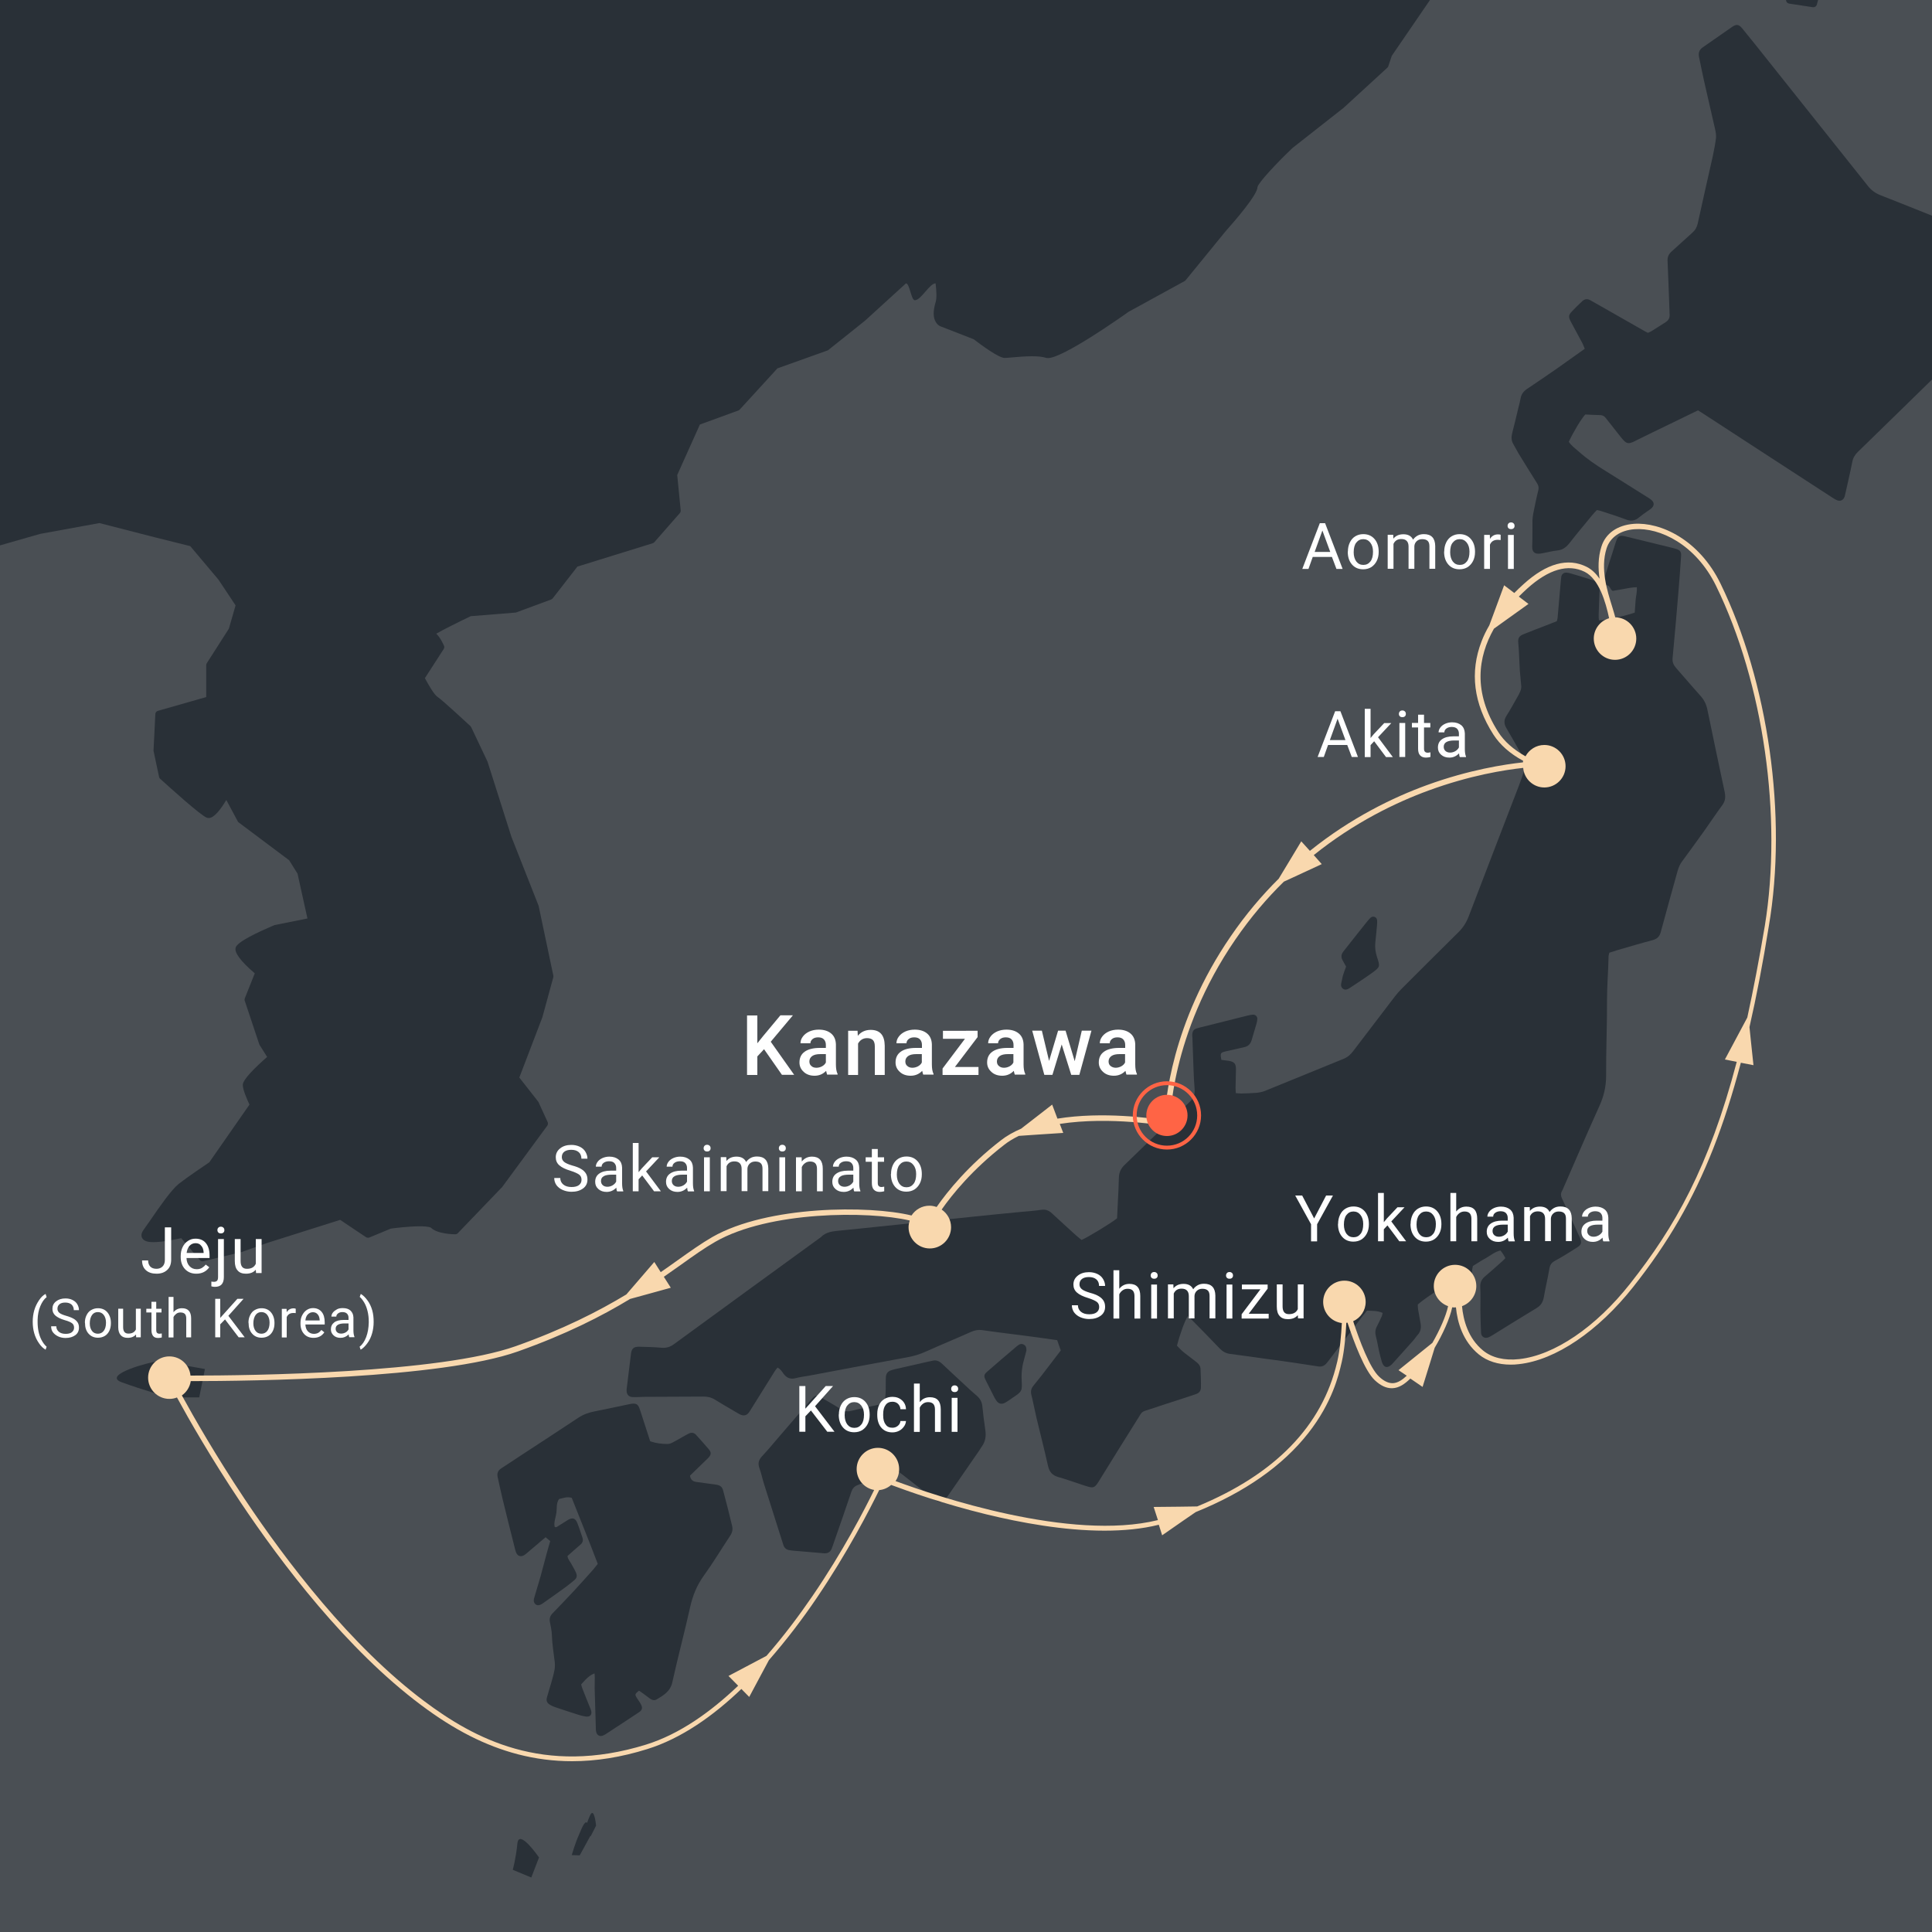 <?xml version="1.0" encoding="utf-8"?>
<!-- Generator: Adobe Illustrator 26.0.3, SVG Export Plug-In . SVG Version: 6.00 Build 0)  -->
<svg version="1.1" id="itineraries" xmlns="http://www.w3.org/2000/svg" xmlns:xlink="http://www.w3.org/1999/xlink" x="0px"
	 y="0px" viewBox="0 0 1500 1500" style="enable-background:new 0 0 1500 1500;" xml:space="preserve">
<rect x="0" y="0" width="1500" height="1500" fill="#808080" stroke="none"/>
<style type="text/css">
	.st0{clip-path:url(#mask_00000137127112108205635860000005342031567937118857_);fill:#4A4F54;}
	.st1{clip-path:url(#mask_00000137127112108205635860000005342031567937118857_);}
	.st2{fill:#293037;}
	.st3{clip-path:url(#mask_00000137824606405000744490000006458163133875671465_);}
	.st4{fill:#F9D8AE;}
	.st5{fill:#FF6445;}
	.st6{fill:#FFFFFF;}
</style>
<g id="map_00000023276248894147392280000005259026500204002463_">
	<defs>
		<rect id="mask_00000134954351923629137980000016560081381071999422_" width="1500" height="1500"/>
	</defs>
	<clipPath id="mask_00000124862526926247371320000008656276998943650470_">
		<use xlink:href="#mask_00000134954351923629137980000016560081381071999422_"  style="overflow:visible;"/>
	</clipPath>
	
		<rect id="背景_00000044139822426690423530000014709710782951141518_" style="clip-path:url(#mask_00000124862526926247371320000008656276998943650470_);fill:#4A4F54;" width="1500" height="1500"/>
	
		<g id="map_00000008110221328578256460000017236193763993899137_" style="clip-path:url(#mask_00000124862526926247371320000008656276998943650470_);">
		<path class="st2" d="M1325.6,550.9c-0.8-4-2.5-7.5-5.3-10.6c-6.4-7.1-12.6-14.5-19-21.7c-2-2.3-3-4.6-2.7-7.7
			c1.6-17,3.1-34,4.5-51.1c0.8-9.4,1.5-18.8,2.1-28.1c0.2-3.3-0.7-4.5-3.8-5.5c-1.5-0.5-3-0.8-4.5-1.2c-9.1-2.2-18.2-4.5-27.4-6.7
			c-2.6-0.6-5.2-1.3-7.8-1.9c-4.3-1-5.5-0.3-6.9,3.7c-0.3,0.9-0.6,1.8-0.9,2.7c-2.5,8.3-4,12.2-6.5,20.5c-0.7,2.2-1.5,4.4-2.1,6.6
			c-0.6,2.3,0.6,4.4,3,4.7c1.7,0.2,2.4,4.4,4.1,4.1c4.4-0.7,8.7-1.5,13.1-2.3c1.6-0.3,3.3-0.3,5.3-0.5c0.4,3.7-0.7,6.9-0.9,10.1
			c-0.2,3.2-0.5,6.5-0.7,9.6c-5.9,2.3-23.6,6.2-27.8,6c-0.1-1.5-0.3-3-0.2-4.4c0.2-6.5,0.5-13,0.7-19.6c0.1-4.7-0.6-5.7-5-7.1
			c-5.7-1.8-11.4-3.5-17.1-5.2c-1.1-0.3-2.2-0.6-3.4-0.7c-2.1-0.2-3.8,1-4.2,3.1c-0.3,1.5-0.3,3-0.5,4.6c-0.8,9.2-1.6,18.4-2.4,27.5
			c-0.1,0.7-0.3,1.5-0.6,2.5c-2.8,1.1-5.6,2.2-8.4,3.3c-5.7,2.2-11.5,4.4-17.2,6.7c-3.8,1.5-4.7,3.2-4.3,7.1
			c0.2,2.3,0.4,4.6,0.5,6.9c0.3,4.8,0.4,9.6,0.7,14.4c0.3,4,0.8,8,1.1,12c0.1,1.3-0.2,2.7-0.7,3.9c-0.7,1.8-1.6,3.5-2.6,5.1
			c-2.7,4.7-5.2,9.4-8.1,13.9c-2.1,3.3-2.2,6.2-0.2,9.6c4.5,7.6,8.8,15.3,13.1,23c0.9,1.6,1.8,3.3,2.6,4.8c-2.1,6-3.9,11.7-6,17.2
			c-12.9,33.7-26,67.3-38.8,101c-1.8,4.8-4.3,8.8-7.9,12.4c-14.9,14.7-29.7,29.5-44.5,44.3c-1.8,1.8-3.4,3.7-4.9,5.6
			c-10.9,14.2-21.7,28.4-32.5,42.6c-2,2.7-4.3,4.7-7.5,6c-20.5,8.3-40.9,16.7-61.3,25c-2.1,0.8-4.4,1.2-6.7,1.4
			c-3.8,0.3-7.7,0.4-11.5,0.5c-1.3,0-2.5-0.2-4.1-0.3c-0.1-1.7-0.2-3-0.2-4.3c0.1-4.6,0.2-9.2,0.3-13.8c0.1-4.7-1.2-6.3-5.8-7
			c-1.9-0.3-3.7-0.5-5.5-0.7c-1-5.4-0.9-5.6,3.7-6.7c4.7-1.1,9.4-2.1,14.1-3.2c2.9-0.6,4.7-2.4,5.6-5.2c1.3-4.4,2.6-8.8,3.9-13.2
			c0.3-1.1,0.5-2.2,0.6-3.4c0.1-2.1-1.5-3.6-3.7-3.4c-1.3,0.1-2.7,0.4-3.9,0.7c-11.2,2.8-22.3,5.6-33.5,8.4c-2.1,0.5-4.1,1-6.1,1.6
			c-2.1,0.6-3.1,2.2-3.3,4.3c-0.1,0.9,0,1.9,0.1,2.9c0.1,3.8,0.3,7.7,0.4,11.5c0.4,9.4,0.5,18.8,1.3,28.2c0.3,4-0.5,6.9-3.4,9.7
			c-3.6,3.4-13.5,13-23.8,23c-10.8,10.5-22.1,21.5-27.1,26.3c-3,2.8-4.4,6-4.5,10.1c-0.1,6.3-0.5,12.7-0.8,19
			c-0.2,4.2-0.4,8.4-0.6,12.4c-4.7,3.8-23,14.9-27.6,16.8c-1.3-1.1-2.8-2.3-4.2-3.5c-6.2-5.7-12.5-11.3-18.7-17.1
			c-2.4-2.3-4.9-3.3-8.3-2.8c-5.5,0.8-11,1.2-16.6,1.7c-12,1.2-24,2.3-36.1,3.6c-12.8,1.3-25.6,2.7-38.3,4.1
			c-11.6,1.2-23.3,2.4-34.9,3.6c-10.1,1.1-20.2,2.1-30.3,3.1c-5.3,0.6-10.8,0.8-14.9,5.1c-38.1,27.7-76.1,55.3-114.1,83.1
			c-3,2.2-5.9,3.1-9.6,2.8c-5.7-0.5-11.5-0.7-17.3-0.8c-4.4-0.1-6,1.4-6.5,5.5c-1.1,9-2.2,17.9-3.3,26.9c-0.1,0.6-0.1,1.1-0.1,1.7
			c0.1,3.2,1.8,5,5,5c3.3,0.1,6.5-0.2,9.8-0.2c15-0.1,30-0.1,44.9-0.2c3.2,0,6,0.6,8.7,2.3c5.7,3.5,11.6,6.9,17.4,10.3
			c1,0.6,2,1.2,3,1.6c2.5,0.9,4.5,0.3,6.1-1.8c0.7-0.9,1.3-1.9,1.9-2.9c6.1-9.8,12.2-19.6,18.3-29.3c0.6-0.9,1.3-1.8,2.1-2.7
			c2.3,1.2,3.4,3,4.6,4.7c2.4,3.3,5.4,4.6,9.5,3.5c3.3-0.9,6.8-1.3,10.2-1.9c25.5-4.8,50.9-9.6,76.4-14.3c5.1-0.9,10-2.4,14.8-4.6
			c11.6-5.2,23.3-10,34.9-15.2c2.8-1.2,5.5-1.7,8.4-1.3c6.5,0.9,12.9,1.8,19.4,2.6c8,1,16,2,24,3.1c4.9,0.7,9.8,1.4,14.9,2.1
			c1,2.8,1.9,5.3,2.8,8c-5.1,6.7-9.9,13-14.7,19.2c-2.1,2.7-4.3,5.4-6.5,8.1c-1.7,2.1-2.3,4.2-1.7,6.9c1.5,6,2.6,12,4,18
			c3,12.5,6.2,24.9,9,37.5c1.1,4.7,3.4,7.3,8,8.6c5.2,1.4,10.2,3.3,15.3,4.9c2,0.7,4,1.4,6,2c5.9,1.9,6.8,1.6,10-3.4
			c0.8-1.3,1.6-2.6,2.4-3.9c9.1-14.7,18.2-29.4,27.4-44c4.6-7.3,2.9-5.9,10.7-8.5c8.5-2.9,17.1-5.6,25.7-8.4c3.1-1,6.2-2,9.3-3.1
			c2.5-0.8,3.9-2.6,3.9-5.1c0.1-4.8-0.1-9.6-0.3-14.4c-0.1-2.3-1.3-3.9-3.1-5.3c-2.9-2.2-5.7-4.5-8.7-6.7c-2.4-1.8-4.6-4-6.5-6.1
			c2.4-9.3,6-19.1,8.4-23c1,0.9,2,1.8,2.9,2.7c7.4,7.5,14.8,15,22.1,22.7c2.3,2.3,4.8,3.6,8,4c9.5,1.2,19,2.6,28.5,3.9
			c4.2,0.6,8.4,1.1,12.5,1.7c9.1,1.3,18.2,2.7,27.3,4.1c2.5,0.4,4.6-0.4,6.2-2.2c0.9-1,1.7-2.1,2.5-3.1c8.4-11,16.7-22,25.1-33
			c1.3-1.7,2.6-3.3,4-5c4.1,0.2,8.2-0.1,12.2,1.8c-0.3,1.1-0.4,2-0.8,2.8c-1.1,2.4-2.2,4.9-3.5,7.3c-1.4,2.5-1.7,5-1,7.8
			c1,3.7,1.6,7.5,2.4,11.2c0.7,3,1.4,6,2.3,8.9c1.4,4.5,4.3,5.2,7.7,1.9c0.8-0.8,1.6-1.7,2.3-2.5c4.9-5.4,9.8-10.9,14.6-16.3
			c1.1-1.3,2-2.8,3.2-4.1c2.3-2.5,2.8-5.4,2.3-8.6c-0.6-3.8-1.4-7.5-2-11.3c-0.2-1.3-0.2-2.6-0.2-3.7c0.9-0.8,2-1.7,3.2-2.6
			c5.1-3.9,11.7-8.3,14.6-9.5c0.4,0.1,0.8,0.1,1.1,0.3c4.4,2.4,8.8,4.8,13.1,7.2c1.4,0.7,2.7,1.5,4.1,2c2.6,0.9,4.5-0.3,5.2-3
			c0.2-0.9,0.3-1.9,0.3-2.9c0.1-3.4,0.1-6.9,0.3-10.3c0.2-3.6-0.2-7.3,0.9-11.1c3.3-2,6.7-4.3,10.2-6.2c3.6-2,6.8-4.9,11.2-5.8
			c0.8,1.1,1.5,1.9,2.1,2.9c0.6,0.9,1.1,1.9,1.7,3c-1,1-1.7,1.9-2.6,2.6c-4.3,3.8-8.6,7.7-13,11.4c-2.7,2.2-4.1,4.8-3.9,8.4
			c0.3,5.9,0.1,11.9,0.1,17.8c0.1,6,0.2,11.9,0.5,17.8c0.2,3.1,2.8,4.7,5.8,3.5c1.2-0.5,2.4-1.2,3.5-1.9c11.3-7,22.5-14,33.8-20.8
			c3.2-1.9,4.9-4.5,5.6-8.2c1.3-7.6,3.1-15,4.4-22.6c0.5-2.7,1.7-4.5,4.1-5.8c2.7-1.5,5.4-3,8-4.6c3.3-2,6.5-4,9.7-6.1
			c2.9-1.9,3.4-3.5,2.1-6.8c-0.3-0.9-0.8-1.7-1.2-2.6c-4.3-9.4-8.5-18.9-12.9-28.3c-1-2.1-1.2-4,0-6c0.5-0.8,0.8-1.7,1.2-2.6
			c9.2-21.1,18.3-42.3,27.8-63.3c3.4-7.5,5.2-15,5.2-23.3c-0.1-19.6,0.8-39.2,0.7-58.8c0-11.4,1-22.6,1.2-34c0-0.9,0.4-1.8,0.6-2.9
			c2.2-0.7,4.4-1.4,6.6-2.1c9-2.6,18-5.3,27.1-7.7c3.6-1,5.4-2.9,6.3-6.5c4.2-15.8,8.7-31.5,13-47.2c0.8-2.8,1.9-5.4,3.7-7.7
			c5.7-7.7,11.3-15.5,16.9-23.3c4.8-6.7,9.3-13.6,14.2-20.2c2.4-3.3,2.5-6.5,1.7-10.3C1334.4,593.3,1330,572.1,1325.6,550.9z"/>
		<path class="st2" d="M1624.2,249.1c-1.5-0.3-3-0.4-4.6-0.4c-6.7-0.1-13.5,0-20.2-0.1c-3,0-6.1,0.3-9.2-0.8
			c-0.7-2.2-1.6-4.3-2.2-6.5c-2.9-9.3-5.6-18.7-8.7-28c-1-3.1-0.5-5.5,1.1-8.1c5-7.8,9.8-15.6,14.5-23.5c1.8-3,3.4-6,5.1-9
			c0.9-1.7,1.4-3.5,1-5.5c-0.8-4.9-1.5-9.9-2.2-14.8c0-0.2-0.1-0.4-0.1-0.6c-0.9-3.5-3.7-4.5-6.5-2.3c-1.2,1-2.2,2.1-3.4,3.2
			c-11,10.7-22,21.4-33,32.2c-1.4,1.3-2.8,2.6-4.3,3.9c-1.6-0.6-3.1-1.1-4.5-1.7c-28.7-12.6-57.8-24-86.9-35.5
			c-4.1-1.6-7.3-3.9-10-7.4c-26.2-32.9-52.4-65.8-78.6-98.7c-6.2-7.8-12.4-15.6-18.8-23.4c-2.7-3.3-4.5-3.5-7.9-1.2
			c-7.6,5.2-15.1,10.6-22.7,15.8c-2.8,1.9-3.6,4.3-3,7.4c1.3,6.2,2.5,12.4,3.9,18.6c2.8,12.6,5.8,25.1,8.6,37.6
			c0.5,2.2,0.9,4.6,0.7,6.8c-0.6,4.7-1.5,9.5-2.5,14.2c-3.9,17.4-7.9,34.8-11.7,52.3c-0.7,3-2,5.2-4.3,7.2
			c-5.3,4.7-10.5,9.6-15.8,14.3c-2.3,2-3.5,4.3-3.3,7.5c0.6,13,1,26.1,1.5,39.1c0,0.8,0,1.5,0.1,2.3c0.2,2.7-0.8,4.7-3.2,6.2
			c-3.6,2.2-7.1,4.6-10.7,6.8c-0.9,0.6-2,1-3,1.4c-1.2-0.6-2.2-1.1-3.2-1.7c-9.8-5.6-19.7-11.2-29.5-16.8c-4-2.3-8-4.5-12-6.8
			c-2.3-1.3-4.4-1-6.3,0.8c-2.6,2.5-5.3,5-7.8,7.7c-2.9,3-3,4.3-1,8.2c3,5.6,6,11.1,9,16.7c0.7,1.3,1.1,2.7,1.8,4.3
			c-7,5-13.7,9.8-20.4,14.5c-8,5.6-16.1,11.1-24.3,16.6c-2.7,1.8-4.5,4-5.1,7.3c-0.4,2.5-1.1,4.9-1.7,7.3
			c-1.6,6.7-3.2,13.4-4.9,20.1c-0.7,2.9-0.6,5.7,1,8.3c1.4,2.3,2.5,4.7,3.9,7c4.8,7.9,9.7,15.7,14.6,23.5c1.1,1.8,1.3,3.4,0.8,5.4
			c-1.5,6-2.7,12-3.9,18c-0.3,1.7-0.5,3.4-0.6,5.1c-0.1,6.7,0.1,13.4-0.2,20.2c-0.2,5,2.4,6.2,6.4,5.7c0.6-0.1,1.1-0.2,1.7-0.3
			c3.8-0.7,7.5-1.7,11.3-2.1c4.2-0.4,7-2.5,9.5-5.7c5.7-7.3,11.6-14.3,17.5-21.5c1.2-1.5,2.5-2.8,3.8-4.2c1.5,0.3,2.6,0.5,3.7,0.9
			c6.4,2.1,12.8,4.1,19.1,6.5c3.9,1.5,7.1,0.8,10.1-1.8c1.8-1.5,3.7-2.8,5.5-4.1c1.1-0.8,2.3-1.5,3.3-2.3c3.2-2.4,3.2-5.2,0.1-7.5
			c-0.9-0.7-1.9-1.3-2.9-1.9c-10.7-6.7-21.4-13.5-32.2-20.2c-7.2-4.4-14.2-9.2-20.5-14.8c-2.8-2.5-6-4.7-8-7.8
			c3.6-7.7,9.6-17.7,12.8-21.2c3.7,0.2,7.8,0.4,11.8,0.5c1.6,0.1,2.9,0.7,3.9,2c1.4,1.8,2.9,3.6,4.3,5.4c2.8,3.5,5.4,7,8.2,10.4
			c3.8,4.6,5.1,4.9,10.3,2.4c0.2-0.1,0.3-0.2,0.5-0.3c9-4.4,17.9-8.8,26.9-13.1c7.1-3.4,14.1-6.8,21.6-10.5c2.9,1.8,5.3,3.3,7.7,4.9
			c32,20.8,64,41.7,96.1,62.5c1.3,0.8,2.6,1.7,4,2.3c2.7,1.2,5,0.1,6-2.6c0.3-0.9,0.5-1.9,0.7-2.8c1.8-8.1,3.7-16.1,5.3-24.2
			c0.6-3.2,2-5.6,4.3-7.8c19.6-19,39-38.1,58.5-57.1c1.2-1.2,2.6-2.2,3.9-3.4c12.1,1.9,24.1,3.5,36,5.6c4.4,0.8,8.2,0.2,12-2.2
			c7.2-4.5,14.6-8.5,21.9-12.8c2-1.2,4.1-2,6.4-2.3c6.6-0.9,13.2-2.3,19.9-3.2c3.3-0.4,5.8-1.8,8-4.1c5.3-5.3,10.6-10.5,15.9-15.8
			c0.5-0.5,1-1.1,1.4-1.8C1627.4,252.2,1626.4,249.6,1624.2,249.1z"/>
		<path class="st2" d="M762.7,1091.9c-0.3-3.5-1.8-6.1-4.4-8.3c-3.1-2.6-6-5.3-9-8.1c-5.9-5.5-11.8-10.9-17.7-16.5
			c-2.2-2.1-4.6-3.4-7.8-2.5c-0.9,0.3-1.9,0.4-2.8,0.6c-8.2,1.9-16.5,3.7-24.7,5.6c-1.5,0.3-3,0.7-4.5,1.2c-2.4,0.8-3.8,2.5-4,5.1
			c-0.1,1.7-0.1,3.4-0.1,5.2c0,5,0,9.9-1,15.1c-1.7,0.5-3.3,1-5,1.4c-6.9,1.6-13.9,2.9-20.8,4.7c-3.1,0.8-5.5,0.2-8.1-1.4
			c-4.7-2.9-9.6-5.7-14.4-8.5c-4.8-2.8-5.3-2.7-9.1,1.7c-0.1,0.1-0.3,0.3-0.4,0.4c-7.9,9.2-15.8,18.3-23.7,27.5
			c-4.5,5.2-8.9,10.6-13.6,15.6c-2.7,2.9-3.3,5.7-1.9,9.4c1.5,4.1,2.3,8.5,3.7,12.7c3.5,11.2,7.1,22.3,10.6,33.5
			c1.4,4.4,2.8,8.8,4.2,13.2c0.8,2.5,2.5,3.8,5,4.1c1.1,0.2,2.3,0.3,3.4,0.4c7.1,0.6,14.2,1.2,21.2,1.8c0.8,0.1,1.5,0.1,2.3,0.2
			c2.9,0.1,4.7-1.2,5.7-3.8c0.7-1.8,1.3-3.6,1.9-5.4c4.5-12.9,9-25.7,13.3-38.6c0.9-2.6,2.3-4.2,4.9-5.2c9.1-3.6,18.2-7.3,27.3-10.9
			c0.7-0.3,1.5-0.4,2.5-0.8c1.6,1.2,3.3,2.3,5,3.6c7.4,5.8,14.8,11.6,22.3,17.3c1.5,1.2,3,2.4,4.7,3.3c2,1.1,4.3,0.7,5.8-0.9
			c1-1.1,1.9-2.4,2.8-3.7c8-11.5,15.9-23,23.9-34.6c0.8-1.1,1.4-2.3,2.2-3.4c2.7-3.8,3.3-8,2.6-12.6
			C764.1,1104.1,763.3,1098,762.7,1091.9z"/>
		<path class="st2" d="M1041.2,764.3c-0.3,2.2,1.7,4.3,3.8,4c0.9-0.1,1.9-0.5,2.6-1c5.9-3.9,11.9-7.8,17.6-11.9
			c6.4-4.7,6.4-4.9,3.9-12.4c-1.2-3.7-1.7-7.4-1.3-11.3c0.5-4.4,0.9-8.8,1.3-13.2c0.1-1.3,0.2-2.7,0.1-4c-0.3-2.6-3.1-3.7-5.1-2
			c-1,0.9-1.8,2-2.7,3c-5.4,6.7-10.7,13.5-16.1,20.3c-0.8,1-1.6,2.1-2.5,3.2c-1.5,2-1.7,4.2-0.5,6.4c0.9,1.7,1.8,3.3,2.8,5.1
			c-0.9,2.4-1.8,4.7-2.5,7.1C1042.2,759.9,1041.5,762.1,1041.2,764.3z"/>
		<path class="st2" d="M794.8,1043.9c-1.3-0.7-2.6-0.6-3.8,0.2c-1,0.6-1.9,1.4-2.7,2.1c-7.3,6.2-14.6,12.4-21.8,18.7
			c-2.6,2.2-2.8,3.5-1.3,6.5c2,4.1,4.1,8.2,6.2,12.3c0.6,1.2,1.2,2.4,2,3.5c1.8,2.7,4.1,3.4,6.9,1.9c2.2-1.2,4.2-2.7,6.2-4.1
			c7.1-4.7,7.2-5,6.7-13.7c-0.3-5.8,0.5-11.4,2.2-17c0.7-2.2,1.1-4.4,1.5-5.8C797,1046,796.3,1044.7,794.8,1043.9z"/>
		<path class="st2" d="M561.4,1157.1c-0.7-2.8-2.5-4-5.3-4.4c-5.1-0.6-10.2-1.5-15.4-2.1c-2.9-0.4-4.5-1.8-5-4.9
			c1.3-1.3,2.7-2.6,4-3.9c3.3-3.2,6.6-6.4,9.9-9.6c2.6-2.6,2.9-4.4,0.7-7c-3.2-3.8-6.6-7.5-9.9-11.2c-1.6-1.8-3.7-2-5.8-0.9
			c-1,0.5-2,1.1-3,1.6c-3,1.7-6,3.5-9.1,5.1c-1.3,0.7-2.8,1.3-4.3,1.3c-4.4,0-8.8-0.5-13.4-2.1c-1.9-5.7-3.7-11.5-5.6-17.3
			c-1-2.9-1.8-5.9-2.9-8.7c-1.1-2.7-2.5-3.4-5.4-3.2c-0.8,0.1-1.5,0.2-2.3,0.4c-9,1.9-18,3.8-27,5.6c-4.6,0.9-8.8,2.4-12.7,5
			c-14.9,9.9-29.8,19.6-44.8,29.4c-5,3.3-9.9,6.6-14.9,9.8c-2.6,1.7-3.5,3.9-2.8,6.9c1.3,5.6,2.4,11.3,3.8,16.9
			c3,12.5,6.2,25,9.3,37.4c0.4,1.5,0.7,3,1.3,4.4c1.2,2.7,3.7,3.3,6.2,1.8c1-0.6,1.8-1.4,2.7-2.1c3.8-3.2,7.6-6.5,11.4-9.7
			c0.8-0.7,1.7-1.4,2.5-2.1l3.6,3v0c-2.1,6.9-3.9,14-5.8,21c-0.5,2-1.1,4-1.6,6c-1.6,5.5-3.3,11-4.9,16.6c-0.6,1.9-0.9,3.8,0.8,5.4
			c1.4,1.2,3.2,1.1,5.8-0.7c6-4.2,11.9-8.4,17.8-12.7c2.2-1.6,4.2-3.3,6.3-5c2.3-1.9,2.7-3.4,1.6-6.1c-1-2.3-2.3-4.4-3.5-6.6
			c-1-2-2.8-3.6-3.1-6.3c3.3-2.9,6.5-5.9,9.9-8.7c1.8-1.5,2.5-3.3,1.7-5.6c-1.3-3.8-2.5-7.7-4-11.4c-1.5-3.8-3.8-4.4-7.3-2.3
			c-2.6,1.6-5.2,3.2-7.8,4.9c-0.8,0.5-1.5,1.2-2.5,0.3c-0.7-3.7,0.9-7.2,1.4-10.8c0.5-3.5-0.3-7.4,2.1-10.7c3.1-0.6,6.1-2,9.8-0.9
			c6.7,17.1,13.7,34,20.2,51.3c-1.7,2-3,3.9-4.6,5.6c-4.7,5.3-9.5,10.6-14.3,15.8c-5.4,5.8-10.8,11.4-16.3,17.1
			c-1.9,2-2.5,4.1-1.9,6.9c0.7,3.4,1.4,6.8,1.5,10.2c0.2,6.9,1.4,13.7,2.2,20.5c0.2,2.1,0.2,4.2-0.2,6.3c-0.7,3.6-1.7,7.1-2.7,10.6
			c-1,3.5-2.2,7-3.1,10.5c-0.8,2.7-0.1,4.4,2.3,5.9c1.3,0.8,2.7,1.4,4.2,1.9c6,2,12,4,18,5.9c1.8,0.6,3.7,1,5.6,1.3
			c3.4,0.5,5.1-1.5,4.1-4.8c-0.1-0.4-0.3-0.7-0.4-1.1c-2.1-5.2-4.2-10.3-6.2-15.5c-0.5-1.2-0.8-2.5-1.1-3.5
			c4.9-5.6,6.8-7.1,10.4-8.6c0.1,1.2,0.2,2.3,0.2,3.4c0,2.7-0.1,5.4-0.1,8.1c0.3,10.2,0.6,20.3,0.9,30.5c0,1.2,0,2.3,0.3,3.4
			c0.5,2.6,2.8,3.9,5.2,2.9c1.2-0.5,2.4-1.2,3.5-2c8.2-5.4,16.4-10.7,24.5-16.1c2.6-1.7,3-3.6,1.4-6.4c-0.9-1.7-2.1-3.2-3.1-4.8
			c-1.6-2.7-1.5-2.9,1.7-5.6c1.2,0.8,2.4,1.7,3.6,2.5c1.7,1.3,3.4,2.6,5.1,3.8c1.5,1.1,3.3,1.5,4.9,0.6c5.4-3.2,10.7-6.2,12.3-13.4
			c4.3-19.5,9.5-38.8,13.8-58.2c2-9,5.2-17,10.6-24.5c7.3-10.1,13.7-20.8,20.6-31.2c1.6-2.4,2.1-4.9,1.4-7.6
			C566.1,1174.9,563.8,1166,561.4,1157.1z"/>
		<path class="st2" d="M137.7,1766.4c-1.6-2.3-3.2-2.4-5.1-0.5c-2,2-3.9,4.2-5.9,6.2c-1.4,1.5-2.9,3-4.5,4.6
			c-1.2-0.2-2.4-0.3-3.5-0.6c-3.6-0.9-8.8-5.2-12.2-4.4c-1.6,0.4-2.2,1.5-2,3.3c0.1,0.8,2.1,6.8,2.2,7.5c0.2,1,0.3,2,0.5,3.2
			c-1.2,0.3-2.1,0.6-3.1,0.8c-3.1,0.6-21.2,8-24.3,8.5c-1.7,0.3-2.9,1.1-3.6,2.7c-0.2,0.6-0.6,1.2-0.9,1.7
			c-2.6,5.5-5.1,11.1-7.7,16.6c-0.8,1.7-1.5,3.3-2.2,5c-0.7,1.7,0,3.1,1.8,3.7c0.6,0.2,1.3,0.2,1.9,0.3c5.1,0.2,10.1,0.5,15.2,0.7
			c2.3,0.1,3.6-0.8,4.4-3.1c1.4-4.3,2.8-8.7,3.8-13.1c0.6-2.4,1.8-3.5,3.9-4.3c7-2.5,28.9-12.1,35.9-14.6c2.8-1,4.2-2.7,4.8-5.6
			c0.7-3.7,1.6-7.4,2.7-11c0.6-1.9,0.4-3.6-0.6-5.2C138.8,1768.2,138.3,1767.2,137.7,1766.4z"/>
		<path class="st2" d="M216,1664.9c-1.2,12-1.2,27.6-1.2,27.6l6-2.4l7.2-14.4C228,1675.6,217.2,1652.9,216,1664.9z"/>
		<path class="st2" d="M274,1622.5c-1.2,1.7-2.4,3.6-3.5,5.4c-1.3-2.8-3.1-4.5-4.9-1.9c-4.3,6.1-8.5,14.7-8.5,14.7l6,1.3l8-3.7
			l0.4,0.1l10.3-4.8C281.9,1633.7,278.3,1616.4,274,1622.5z"/>
		<path class="st2" d="M-356.5,1915.2c-1.2,12,2.4,14.4,2.4,14.4l6-2.4l1.2-8.4C-347,1918.8-355.3,1903.2-356.5,1915.2z"/>
		<path class="st2" d="M-315.8,1915.2c-7.9,9.1,2.4,14.4,2.4,14.4l6-2.4l1.2-8.4C-306.2,1918.8-312.9,1911.9-315.8,1915.2z"/>
		<path class="st2" d="M-199.1,1906.4c-1.2,1.7-2.4,3.6-3.5,5.4c-1.3-2.8-3.1-4.5-4.9-1.9c-4.3,6.1-3,9.9-3,9.9l6,1.3l2.4,1.1
			l0.4,0.1l10.3-4.8C-191.2,1917.6-194.8,1900.3-199.1,1906.4z"/>
		<path class="st2" d="M-774.7,2394.6c-1.2,12,2.4,14.4,2.4,14.4l6-2.4l1.2-8.4C-765.1,2398.2-773.5,2382.6-774.7,2394.6z"/>
		<path class="st2" d="M-731.5,2408.9l6-2.4l1.2-8.4c0,0-6.7-6.9-9.6-3.6C-741.9,2403.6-731.5,2408.9-731.5,2408.9z"/>
		<path class="st2" d="M-769.7,2444.4l6,1.3l2.4,1.1l0.4,0.1l10.3-4.8c0,0-3.6-17.3-7.9-11.2c-1.2,1.7-2.4,3.6-3.5,5.5
			c-1.3-2.8-3.1-4.5-4.9-1.9C-771.1,2440.6-769.7,2444.4-769.7,2444.4z"/>
		<path class="st2" d="M401.7,1431.3c-1.2,12-3.6,20.4-3.6,20.4l14.4,6l6-15.6C418.4,1442.1,402.9,1419.3,401.7,1431.3z"/>
		<path class="st2" d="M458.2,1409.3c-0.9,1.9-1.7,4-2.4,6c-1.8-2.5-4.9,6.1-6.2,9c-3.1,6.8-5.7,16-5.7,16l6.2,0.2l8.2-15l0.4,0
			l4.1-8.1C462.8,1417.4,461.4,1402.6,458.2,1409.3z"/>
		<path class="st2" d="M-521.2,1757.8c-0.2-0.3-0.4-0.5-0.6-0.7l-12.7-11.3c-1.5-1.3-3.7-1.4-5.4-0.2c-0.2,0.1-16.5,12.3-31,16.2
			c-11.9,3.2-13.2,3-17.3,2.8c-1.5-0.1-3.2-0.1-5.6-0.1c-11.1,0-17.3,15.7-19.1,21.2c-10.3,6-22.3,12.3-24.7,12.7
			c-1.6,0-5.7,0-46.4,32c-0.5,0.4-0.9,0.8-1.1,1.4l-13.3,25.3c-7.5,2.4-16.2,4.9-18.2,4.9c-2.8,0-6.9,0-27.8,44.8
			c-0.2,0.5-0.4,1-0.4,1.6c-0.6,10.6-1.7,27.8-2.7,31.7c-1.6,6.4-3,32.2-1.5,50.8c1.1,14.6,8,20.8,12.6,24.8
			c1.5,1.4,2.9,2.6,3.4,3.5c2.4,4.9-1.4,39.1-3.2,55.5c-0.7,6.7-0.2,10.4,1.8,12.7c1.1,1.3,2.7,2,4.4,2c0,0,0,0,0,0
			c4.3,0,8.1-4.1,14.1-10.8c2-2.3,5.1-5.7,6.3-6.4c2.8-0.7,8.3-3.4,15.3-56.1l55.6-23.1c1-0.4,1.8-1.2,2.2-2.1l9.8-20.9l16.5-26.2
			l37.8-37.8c0.5-0.5,0.9-1.2,1.1-2l6.7-26.9l20.1-16c0.5-0.4,0.9-0.9,1.2-1.5l19.7-42.2l14-25.3c0.4-0.8,0.6-1.7,0.5-2.6
			c-0.1-1.2-1.5-11.8-3-16.3C-513.7,1768.4-520,1759.6-521.2,1757.8z"/>
		<path class="st2" d="M-713.4,2489.7c-3.2,0-6.1,1.6-8,4.4c-3.1,4.7-8.6,10.2-13.7,10.2c-4,0-7.6,0.8-10.7,1.4
			c-2.2,0.5-4.3,0.9-6,0.9c-1.1,0-1.7-0.2-2-0.4c-6.5-3.3-22.1-12.9-26.2-17c2.1-6.4-0.7-11.3-12.1-21.6
			c-14.4-13.1-27.8-21.2-34.8-21.2c-1.7-0.1-7.8-2.4-13-5.1c-0.8-0.4-1.6-0.6-2.5-0.6h-29.1c-1.5-0.3-5-0.9-9-0.9
			c-13.3,0-21.2,6.7-21.2,17.8c0,15.3-8.9,33.9-11.6,36.2c-4.4,3-16.2,13.4-17.6,14.6c-0.4,0.4-0.8,0.9-1.1,1.4l-19.8,33.9
			c-0.7,1.2-0.9,2.7-0.6,4.1l3.9,17.1l-5,22.4l-14.2,12.9c-0.7,0.7-1.3,1.5-1.6,2.5l-8.4,26.5c-20.1,44.6-20.1,48.7-20.1,50v14.1
			c0,0.6,0.1,1.1,0.3,1.7c1.1,3.5,1.5,8.8,0.5,10.3c-0.2,0.2-1,0.2-1.1,0.2c-0.7,0-1.8-0.1-3.6-0.7c-6.5-2-11.9-2.3-16.8-2.3l-2.3,0
			c-0.7,0-2.5,0-3.3-0.2c-0.2-0.5-0.5-1.8-0.5-4.9c0-17.7-8.4-43.1-8.8-44.1c-0.6-1.8-2-3.1-3.8-3.6c-1.8-0.5-3.7-0.1-5.1,1.1
			c-5.1,4.2-16.8,14.6-17.6,23.3c-0.9,0.9-3.5,2.5-5.3,3.6c-6.7,4.1-19.2,11.8-12.5,25.2c2.3,4.7,4.5,8.7,6.4,12.2
			c2.5,4.6,5.3,9.8,5.7,11.8c-1.8,5.4-15.8,32.7-28.9,57c-0.4,0.7-0.6,1.5-0.7,2.2l-2.8,36.1l-14,47.4c-0.5,1.8-0.1,3.8,1.1,5.3
			l16.9,19.8c1.1,1.3,2.6,2,4.3,2c0.1,0,0.2,0,0.3,0l175.1-8.5c2.7-0.1,5-2.2,5.3-4.9c1.8-13.2,5-29.2,7-32.2
			c3.5-3.5,18.8-16.9,26.4-23.6c0.5-0.4,0.9-1,1.2-1.5c3.4-6.3,9.2-17.5,9.2-22.5c0-3.5-2.9-12.2-5.3-18.8l38.5-10.8h30.3
			c0.4,0,0.8,0,1.2-0.1c1.1-0.3,28.2-6.5,40.5-31.2c8.9-17.8,24-38.2,31.3-48c1.8-2.4,3.1-4.2,3.7-5l0.6-1
			c5.1-7.6,10.4-16.2,8.6-23.3c-0.9-3.6-3.1-7-5.2-10.3c-1.2-1.8-2.9-4.5-3.1-5.3c0-2.8-1.3-6.6-3.5-12.4c-1.4-3.8-3.6-9.6-3.6-11.6
			c0-2.6,1.3-10.8,2.3-17.4c1.2-7.9,2-12.8,2-15.1c0-3.5,2.7-21.3,3.9-25c1-2.9,10-14.7,13.3-16.9c0.6-0.4,1.4-0.8,2.3-1.2
			c4.3-1.9,11.5-5.2,11.5-17.7c0-2.4,1.3-4.3,3.5-7.1c3.3-4.2,9.4-12-0.9-22.3C-702.5,2493.4-708.3,2489.7-713.4,2489.7z"/>
		<path class="st2" d="M94.5,1073.2c16.1,5.9,36.7,11.7,36.7,11.7h23.5l4.4-22c0,0-32.3-5.9-36.7-5.9
			C118,1057,78.4,1067.3,94.5,1073.2z"/>
		<path class="st2" d="M1626.4,140c-2.9,7.3-13.2,19.1-13.2,19.1l-8.8,22l16.1-4.4l16.1-26.4l8.8-19.1l20.5-10.3
			c0,0-13.2-4.4-20.5-4.4C1638.2,116.5,1629.3,132.6,1626.4,140z"/>
		<path class="st2" d="M1795.2,6.4L1771.7,27l-8.8,5.9c0,0-7.3-13.2-16.1-13.2c-8.8,0-1.5,29.3-1.5,29.3l-17.6,16.1l-16.1,19.1
			l-13.2,17.6l-8.8,22l13.2-8.8l10.3-5.9l8.8-10.3l4.4-14.7l19.1-13.2l8.8-10.3l7.3-16.1l23.5-19.1c0,0,20.5-7.3,23.5-16.1
			C1811.3,0.6,1795.2,6.4,1795.2,6.4z"/>
		<polygon class="st2" points="1685.1,175.2 1683.6,184 1701.2,185.4 1698.3,175.2 		"/>
		<polygon class="st2" points="1639.6,217.7 1647,226.5 1655.8,217.7 1647,211.8 		"/>
		<path class="st2" d="M1875.9-61.1c-4.4,2.9-14.7,16.1-14.7,16.1l-10.3,17.6l13.2-4.4l10.3-17.6c0,0,16.1-14.7,14.7-19.1
			C1887.6-72.8,1880.3-64,1875.9-61.1z"/>
		<polygon class="st2" points="2081.3,-426.4 2073.9,-405.9 2079.8,-391.2 2085.7,-386.8 2084.2,-405.9 		"/>
		<path class="st2" d="M2138.5-549.7c-22,5.9-24.9,14.7-24.9,14.7s0,5.9,0,10.3c0,4.4-11.7,23.5-11.7,23.5l-7.3,19.1l5.9,13.2
			l-4.4,7.3l10.3-7.3l2.9-14.7l11.7-4.4c0,0,7.3-13.2,7.3-17.6c0-4.4,0-14.7,0-14.7s8.8-10.3,11.7-14.7
			C2142.9-539.4,2160.5-555.6,2138.5-549.7z"/>
		<path class="st2" d="M2090.1-545.3c-1.5,7.3,1.5,14.7,1.5,14.7l8.8-8.8C2100.4-539.4,2091.6-552.6,2090.1-545.3z"/>
		<path class="st2" d="M1371.7-485.8c0.1,0.1,0.2,0.2,0.2,0.4c8.2,10.1,17.3,22.5,17.7,25c0,1.6-1.9,7.1-3.4,11.1
			c-2.3,6.4-3.7,10.5-3.7,12.9c0,4.3,4.1,46.5,4.2,48v56.5c0,0.2,0,0.4,0.1,0.6l9.7,47l-27.8,54.2c-0.5,0.9-0.4,2.1,0.2,2.9
			l20.8,29.1l4,27l-9.7,34.7c-0.1,0.2-0.1,0.5-0.1,0.8v14.1c0,0.4,0.1,0.8,0.2,1.1l8.2,19.1l-2.7,24.4l-9.8,29.4
			c-0.2,0.5-0.2,1-0.1,1.5l4.2,18.2l2.8,28.1c0.1,1.3,1.1,2.3,2.4,2.5l18.4,2.8c0.1,0,0.3,0,0.4,0c1.3,0,2.4-0.8,2.7-2.1l7.1-25.6
			l8.2-37.1l11.1-8.9l15.2,20.3c0.2,0.2,0.4,0.4,0.6,0.6l13.5,9.5L1481.7-6c0.5,1.1,1.7,1.7,2.9,1.6c1.2-0.1,2.2-1,2.4-2.2l2.8-12.7
			c0.1-0.3,0.1-0.6,0-1c0-0.1-1.4-11.2-1.4-18c0-3.6,2.3-12.7,4.1-20c1.9-7.5,2.9-11.8,2.9-13.9c0-1.8-1.3-3.8-4.2-3.8
			c-4.1,0-13.3,4.4-18.3,6.9l-11.6-29.7c-2.2-4.9-7.9-16.4-12.7-18.3c-2.9-2.6-11.6-23.9-15.3-33.1c-2.1-5.1-3.7-9.1-4.5-10.8
			c-1.8-3.5-0.8-14.7,0.2-20.7c2.1-9.1,6.2-24.5,8.1-27.3c2.9-4.4,4.3-22.8,4.7-29.1l16.7-38.9l4.9-9.7h26.5l42.9,59.5
			c0.5,0.8,1.4,1.2,2.3,1.2c0,0,0,0,0.1,0c1.6,0,2.8-1.3,2.8-2.8c0-0.3,0-0.6-0.1-0.8l-1.4-15c0-0.2-0.1-0.5-0.1-0.7l-18.4-52.2
			c-0.1-0.3-0.3-0.6-0.5-0.9l-29.2-34.8c-3.3-14.1-8.2-36.8-8.2-39.6c0-0.9,0.1-3.2,0.3-6.4c1.5-27.1,1.3-37.2-0.8-40.3
			c-0.8-1.2-2.6-5-4.6-9c-7.5-15.5-11.4-22.6-14.7-24.3c-2.3-3.3-6.1-24.7-8.5-43.1c-0.7-4.8-4.5-29.1-7.5-33.6
			c-1.1-1.7-3.5-8.6-8.1-31.5c-0.5-2.3,0.4-4.6,1.6-8.1c1.7-4.9,4.1-11.6,4.1-22.4c0-18.5-4.1-36.6-4.3-37.3
			c-0.1-0.2-0.1-0.5-0.3-0.7l-15.2-28.9l2.8-43.2v-15.5h-41.8l-1.6,2.8c-0.3,0.5-0.4,1.1-0.4,1.7l1.4,15.5c0,0.4,0.1,0.7,0.3,1.1
			l13.5,25.6c-1.5,3.2-5.5,11.9-9.7,19.4c-0.5-0.4-1.1-0.8-1.8-1c-1.1-0.4-2.7-0.5-5-0.5c-7.3,0-19.8,1.8-20.3,1.8
			c-1.4,0.2-2.4,1.4-2.4,2.8c0,0.6,0,15.9,1.5,23.1c0.4,1.8,0.9,5.2,1.6,9.1c2,11.9,4.8,28.2,7,33.7c2,5,1.6,14.7,1.4,21
			c-0.1,1.9-0.1,3.5-0.1,4.7c0,3-8.6,19.9-16.6,33.9c-0.5,0.9-0.5,2,0,2.8L1371.7-485.8z"/>
		<path class="st2" d="M2220.7-717.3h-144.7l2.4,8.8c0,0,10.3,11.7,14.7,11.7c4.4,0,14.7,27.9,14.7,27.9l7.3,17.6l10.3,23.5
			c0,0,0,23.5,10.3,26.4s13.2,20.5,13.2,20.5s5.9,11.7,10.3,8.8c4.4-2.9,11.7-22,16.1-26.4c4.4-4.4,24.9-36.7,26.4-42.6
			c1.5-5.9,4.4-41.1,4.4-47c0-5.9,14.7-27.9,14.7-27.9S2220.7-716.4,2220.7-717.3z"/>
		<path class="st2" d="M389.6,922l35.3-48c0.6-0.8,0.7-1.9,0.3-2.8l-7.1-15.5c-0.1-0.2-0.2-0.4-0.4-0.6l-14.5-18.5l17.9-46.8
			l8.5-31.1c0.1-0.4,0.1-0.9,0-1.3l-11.3-53.6c0-0.2-0.1-0.3-0.1-0.5l-21.1-53.5l-18.4-57.9c0-0.1-0.1-0.2-0.1-0.4l-12.7-26.8
			c-0.2-0.3-0.4-0.6-0.6-0.9c-2.2-2-21.5-20-25.8-22.9c-2.3-1.5-6.7-8.9-9.6-14.4l14.6-22.6c0.5-0.8,0.6-1.8,0.2-2.6
			c-0.8-1.8-3-6.5-6-9.3c5.4-3.1,16.5-8.7,26.8-13.6l34.8-2.8c0.3,0,0.5-0.1,0.7-0.2l26.8-9.9c0.5-0.2,0.9-0.5,1.3-0.9l19.2-24.7
			l58.4-18.1c0.5-0.2,0.9-0.4,1.3-0.8l19.8-22.6c0.5-0.6,0.8-1.4,0.7-2.1l-2.7-27.5l17.6-39.2l29.9-10.9c0.4-0.2,0.8-0.4,1.1-0.8
			l29.2-31.9l38.9-13.9c0.3-0.1,0.6-0.3,0.8-0.5l28.4-22.7l31.7-28.9c2.9,0,4,13.1,6.9,13.1c4.8,0,11.4-13.1,16.1-13.1
			c0.7,6.2,1,11.3,0,14.7c-2,6.7-2,11.9,0.2,15.4c1.5,2.5,3.6,3.4,4.5,3.6l24.9,9.7c5.9,4.5,19.4,14.5,24,14.5c1.1,0,3-0.2,5.7-0.4
			c4.3-0.4,10.2-0.9,15.6-0.9c4.7,0,8.1,0.4,10.4,1.1c0.6,0.2,1.2,0.3,2,0.3c11.6,0,56.8-31.8,62.5-35.9l43.6-23.9
			c0.3-0.2,0.6-0.4,0.8-0.7l31-38c7.4-8.3,24.7-28.3,24.7-34.2c0.6-3.4,14.7-18.5,27.2-30.4l39.7-31.2l33.9-31.1
			c0.4-0.3,0.6-0.7,0.8-1.2l2.7-8.1l36.5-53.3c0.1-0.1,0.1-0.2,0.2-0.3l18.3-35.1l33.7-49.1l26.7-29.5c0.1-0.1,0.2-0.2,0.3-0.4
			l22.6-35.3c0.1-0.2,0.2-0.4,0.3-0.6c4.5-13.5,13.5-33.2,19.3-34.9c10.6-3,25.4-25.5,27-28c0.4-0.6,0.6-1.4,0.4-2.2l-8.3-35.8
			c3.1-6.6,11.2-24.2,11.2-28.6c0-1.3,0.9-5,1.8-8.3c2.1-8,3.3-13.5,2.3-16.6c-1.2-3.7-6.4-17.3-8-21.5c2.2-4.1,9.7-18.1,12.1-22.9
			c3.3-6.6,4.5-27.7,4.5-30.9c0-4.1-4.2-19.2-5.5-23.9c1.4-4.2,5.5-17.1,5.5-21.2c0-2.4,2.2-6.3,3.7-8.2c0.2-0.3,0.4-0.7,0.5-1.1
			l4.2-20.8c3.2-6.5,12.8-26.1,12.8-30.6c0-1.7,3.1-5.4,6-7.7c0.4-0.3,0.6-0.6,0.8-1.1c2.7-6.1,11.5-26.3,11.5-30.8
			c0-4.4-1.4-14.1-1.4-14.5c0-0.3-0.1-0.6-0.3-0.9l-10.5-19.6l7.4-9.9c0.6-0.8,0.7-1.9,0.3-2.8l-7.1-16.9c-0.1-0.2-0.2-0.4-0.4-0.6
			l-10.4-13.5c7.6,0.4,20.2,1.1,25.1,1.1c1.8,0,3.2-0.8,3.9-2.3c1.7-3.7-3.1-12.5-14.6-26.4l-19.7-21.1l-32.2-36.4l-8.3-18.2h-79.4
			h-52.3l-5.1-2.6c-0.9-0.5-2.1-0.4-2.9,0.2l-3.2,2.3h-23.4h-2541.7v2473.5l24.7-1.6c0.7,0,1.3-0.3,1.8-0.8l36.7-36.7
			c0.3-0.3,0.5-0.7,0.7-1l13.1-36.5l-1.6,26.9c0,0.4,0,0.9,0.2,1.3l21.2,49.5c3.1,6.6,11.4,24.7,12.5,29.1c0.4,1.5,1.6,3,4.1,3
			c6.6,0,26.4-14.9,32.6-19.7l18.7-10l11.3,17.6c0.5,0.9,1.5,1.3,2.5,1.3c0.3,0,25.4-1.4,35.1-1.4h7.2c8.5,9.8,17.7,21.6,18.2,24
			c0,4.9,10.1,11,18.5,15.2c0.4,0.2,0.8,0.3,1.3,0.3c0.4,0,0.8-0.1,1.1-0.2c0.8-0.3,1.3-1,1.6-1.8l6.5-22.2c1.5-0.1,3.8-0.3,6.4-0.3
			c9.9,0,13.8,2,14.1,3.7c1.7,10.2,21.3,13.3,23.5,13.6l26.8,4.2c0.4,0.1,0.8,0,1.2-0.1l35.3-9.9c0.3-0.1,0.6-0.2,0.9-0.4
			c8.2-6,21.7-16.8,22.3-23.1c2.1-2.8,18.2-8.7,32.9-12.7l5.9,7.1c0.6,0.7,1.5,1.1,2.4,1l31.3-2.9c18.1-3.4,46.4-8.4,50.3-8.4
			c6.4,0,16.1-6.8,17.2-7.6c0.5-0.3,0.8-0.8,1-1.4l7.9-22.4l32-4h43.6c0.5,0,1-0.1,1.5-0.4l86.1-53.6c0.1-0.1,0.2-0.2,0.3-0.2
			l45.2-38.1c0.2-0.2,0.3-0.3,0.5-0.5c8.1-11.3,21.7-31.1,21.7-35.4c0.3-1.7,4.6-9.1,7.7-14.6c7.9-13.6,10.3-18.4,9.7-21.1
			c3.3-2.8,12.4-8.9,20.4-14l47.5-11.2c0.3-0.1,0.5-0.2,0.7-0.3c1.8-1,45.3-25.5,49.6-28.4c4.3-2.8,21.4-24.3,25.7-29.8l23.5-12.4
			c0.2-0.1,0.5-0.3,0.7-0.5c9.2-9.2,27.8-27.5,32.3-30.9c1.4,0.1,4.7,5.2,6.7,11.5c0.4,1.3,1.7,2.1,3.1,1.9l31.1-4.2
			c0.9-0.1,1.8-0.7,2.2-1.6c16.7-35.6,19.2-45.5,19.1-48.8c2.4-1.3,6.8-3.3,10.6-4.9c5.1-2.2,21.8-10.1,24.1-16.7
			c0.7-1.8,0.3-3.2-0.1-4c-0.7-2.6,6.4-14.4,15.2-25.2c0.6-0.7,0.8-1.7,0.5-2.6c-0.3-0.9-0.9-1.6-1.8-1.9
			c-4.4-1.5-22.5-7.4-33.2-10.1c10.7-5.2,33-14.5,37.3-15.5c1.5-0.4,2.6-1.4,2.9-2.8c1.1-3.8-4.6-11.9-16.8-24.2
			c-1.8-3.6-14.3-28.4-18.4-33.9c-4.7-6.2-18.3-10.4-19.8-10.9c-0.1,0-0.2-0.1-0.3-0.1l-36.8-6.8l-10.7-20c-0.1-0.1-0.2-0.3-0.3-0.4
			l11,0.3l23.3,15.1c0.9,0.6,2,0.6,3,0.1l24.1-14.2c7.4-4.7,20.8-12.3,25.3-12.3c7.3,0,33.2-7.7,36.1-8.6c0.9-0.3,1.6-1,1.9-1.9
			l7.1-24c0.2-0.6,0.1-1.3-0.1-1.9l-7.1-16.9c-0.1-0.3-0.2-0.5-0.4-0.7l-32.4-39.5l-21.2-26.8c-0.2-0.2-0.3-0.4-0.5-0.5l-31-23.2
			l10.7-8.8l38.9,41.6l30.9,50.6c0.5,0.9,1.6,1.4,2.6,1.3c0.3,0,25.4-1.4,32.3-1.4c2,0,3.8-1,5-2.9c4.1-6.7-0.1-24.7-2.4-29.4
			c-0.7-1.4-1.6-3.7-2.7-6.3c-4.2-10.1-7.3-17.1-11-18.9c-2.2-3.6-5.4-26.3-7.1-45.8c0-0.5-0.2-0.9-0.5-1.3
			c-9.2-13.8-15.9-21.3-19.8-22.3c-2.1-2.7-5.7-17.3-7.9-29.9l2.8-30.7c0-0.2,0-0.4,0-0.7l-5.6-38.9l13.9-43.1
			c0.3-0.9,0.1-2-0.6-2.7l-18.7-21.4l13.6-43.7c0.4-1.2-0.1-2.5-1.1-3.2l-39.2-26.6l-17.4-21.4l1.2-19.6l51.8-16.4
			c0.3-0.1,0.7-0.3,0.9-0.5l38.1-31.1c0.2-0.2,0.4-0.4,0.6-0.6l9.5-14.2l21.6,19c0.9,0.8,2.3,0.9,3.4,0.3l38.1-24
			c0.3-0.2,0.6-0.5,0.8-0.8c3.4-5,10.9-16.8,11.7-22c3.2-2.5,22-6.7,30.3-6.7c1,0,1.3,0.1,1.3,0.1c0,0,0,0,0,0
			c2.3,0.8,9.2,1.1,23.4,1.6c8.4,0.3,20,0.7,21.8,1.3c0.3,0.1,30.9,10,37.6,10c5.8,0,11.6-8.6,17.6-18.3c0.7-1.1,1.3-2.1,1.7-2.8
			c2.5-3.8,9.5-20.2,7.1-30.5c-0.8-3.4-2.6-5.9-5.2-7.4c-5.3-3-10-4.5-14.9-4.5c-3.1,0-6,0.6-9,1.2l-0.7,0.1
			c-4.3,0-21.3-13.1-35.4-25.9l-12.5-18.1c-0.2-0.3-0.5-0.5-0.8-0.7c-11.3-7.6-31-20.2-35.4-20.2c-0.7,0-2.4-0.2-4.3-0.4
			c-3.9-0.4-9.8-1.1-15.8-1.1c-7.7,0-13.5,1.1-17.8,3.2c-10.2,5.1-41.3,21.8-47.1,24.9c-4.1-0.9-19.9-4.4-34.4-6.9
			c-11.1-1.8-18.4-12-23.2-18.7c-1.9-2.7-3.4-4.7-4.8-5.8c0.5-2.6,6-10.1,8.8-13.8c2.5-3.4,4.7-6.4,5.8-8.4c2.9-5.7,5.9-21,5.9-46.4
			c0-14.1-8.9-16.2-14.2-16.2c-6.7,0-13.9,3.2-16.8,4.6c-10.2-5.1-33.3-16.8-36.4-18.8c-1.4-1.6-3-11.9-4.2-19.4
			c-1.6-10.1-3.4-21.6-6.2-28.8c-3.3-8.1,21.7-28.2,40.7-40c0.7-0.1,2-0.2,3.6-0.2c5.2,0,11.8,1.2,14,7c4.3,11.5,7.2,15.9,7.4,16.1
			c0.6,0.9,1.7,1.4,2.8,1.2l36.2-5.6c2.6,0.5,14.5,2.8,19.8,2.8c4.9,0,12.6-11.5,23.1-34.1c23.2-3.4,57.3-8.2,60.2-8.2
			c0.2,0,19.4-0.1,47.5-10c22.3-7.9,39.5-21.4,42.7-24.1l43.1-10.8c13.1,12,33.3,31,35.1,33.8c1.9,2.9-0.2,22.7-3,28.2
			c-0.3,0.7-0.6,1.3-0.8,1.6c-0.1,0-0.2,0-0.2,0.1c-1.7,0.4-5.2,1.1-13.3,5.6c-9.8,5.4-13.7,9.1-16.5,11.9c-1.7,1.6-2.8,2.7-4.6,3.6
			c-4.3,2.2-18.2,4.6-23.2,5.4c-1.1,0.2-2.1,1-2.3,2.2l-5.6,25.4c0,0.1,0,0.2,0,0.3l-2.6,23.7c-7.1,2.9-34.9,14.9-47.7,32.8
			c-2.1,2.9-4.6,7.1-2.8,10.6c1.2,2.3,3.7,3.4,7.5,3.4c8.7,0,23.7-5.7,26.4-6.8l50.4-4.2c0.4,0,0.8-0.2,1.1-0.4l22.3-12.5l58.7-16.8
			l46-8.4l43.2,11.1l27.3,6.8l21.9,26l13.3,20l-5.2,18.1L160.5,515c-0.3,0.5-0.4,1-0.4,1.5v24.7l-37.5,10.7c-1.2,0.3-2,1.4-2,2.6
			l-1.4,28.2c0,0.2,0,0.5,0.1,0.7l4.2,19.8c0.1,0.6,0.4,1.1,0.9,1.5c7.4,6.7,31.8,28.8,36.3,30.2c0.4,0.1,0.9,0.2,1.4,0.2
			c4.2,0,9.3-6.8,13.6-14l8.9,16.6c0.2,0.4,0.5,0.7,0.8,0.9l39.1,29.3l6.5,10.4l7.7,34.8l-25.4,5.1c-0.2,0-0.4,0.1-0.5,0.2
			c-12.8,5.4-28.3,12.7-29.8,17.2c-1.3,3.8,3.7,10.6,14.8,20.1l-7.7,19.3c-0.2,0.6-0.3,1.3-0.1,1.9l11.3,33.9
			c0.1,0.2,0.2,0.4,0.3,0.6l5.8,9.2c-9,7.9-18.9,17.5-18.9,21.7c0,3.9,3.5,11.7,5.2,15.3l-31.2,44.8c-2.8,1.9-17.2,11.6-23.8,16.8
			c-5.8,4.7-14.8,17.7-22,28.2c-2,2.9-3.8,5.5-5.4,7.7c-1.9,2.7-1.6,4.7-1,6c1.5,2.9,5.5,3.3,8.8,3.3c7.1,0,17.6-2.2,21.6-3.1
			l14.4,17c0.7,0.8,1.8,1.2,2.8,0.9l29.6-7.1c0.1,0,0.2-0.1,0.3-0.1l19.7-7l56.6-17.9l20,13.4c0.8,0.5,1.8,0.6,2.7,0.3l16.6-6.9
			c2.1-0.3,13.6-1.8,22.5-1.8c7.2,0,8.6,1,8.7,1.1c4.9,4.9,17.5,5.1,18.9,5.1c0.8,0,1.5-0.3,2-0.9l33.9-35.3
			C389.4,922.2,389.5,922.1,389.6,922z"/>
	</g>
</g>
<g id="info_00000095322587475243749100000007331854617737351809_">
	<defs>
		<rect id="mask_00000044874672935770221130000014968470156459452840_" width="1500" height="1500"/>
	</defs>
	<clipPath id="mask_00000049934038727046246950000017597697725371150521_">
		<use xlink:href="#mask_00000044874672935770221130000014968470156459452840_"  style="overflow:visible;"/>
	</clipPath>
	
		<g id="航路_00000161621264337601896270000004498281475893550502_" style="clip-path:url(#mask_00000049934038727046246950000017597697725371150521_);">
		<path class="st4" d="M1335.8,453.1c-16.6-34.1-46.5-47.9-67.3-46.4c-12.8,1-22,7.4-25.2,17.8c-2.6,8.3-2.6,16.8-1.4,24.8
			c-2.7-3.9-6-7.2-10-9.2c-14.6-7.3-31.1-2.8-49.1,13.5c-2.5,2.3-4.9,4.5-7.1,6.8l-7.9-6l-6.9,18.7l-4.6,12.4
			c-2.4,4.1-4.4,8.2-6,12.4c-9.3,24-6.2,48.3,9.1,72.3c5.1,8,12.9,14.9,23.2,20.5c-0.1,0.4-0.2,0.8-0.2,1.2
			c-14,1.5-41.8,5.7-74.7,17.7c-26.1,9.5-58.7,25.3-90.7,51l-6.7-7.4l-10.3,17.1l-7.2,11.9c-13,12.9-25.7,27.8-37.3,44.8
			c-46.3,67.4-50.9,129.9-51.4,142.8c-9.9-1.6-48-7-83.1-1.3l-4.1-10.9l-15.7,12.2l-8.4,6.5c-5.8,2.5-11.2,5.5-15.9,9.2
			c-25.2,19.5-41.2,39.4-49.7,51.6c-1.8-0.6-3.6-1-5.6-1c-5.8,0-10.9,3-13.9,7.6c-32.6-8-111.8-7.8-154.6,16.7
			c-8.5,4.9-17.2,11.1-27.2,18.2c-4,2.9-8.3,5.9-12.9,9.1l-5-7.9l-13,15.1l-8.7,10.1c-21.7,13.1-49.1,27.1-86,40.2
			c-59,20.9-204,22.8-252.4,22.8c-0.8-8.4-7.8-14.9-16.4-14.9c-9.1,0-16.5,7.4-16.5,16.5s7.4,16.5,16.5,16.5c2.1,0,4.1-0.4,5.9-1.1
			c9.2,16.9,26.3,46.8,49,80.8c32.2,48.2,82.8,114.8,140.4,157.9c26.1,19.6,50.1,31.7,75.2,38.3c13.9,3.6,27.9,5.4,42.2,5.4
			c18.8,0,38.1-3.1,58.3-9.4c26.4-8.2,51.2-25.7,73.1-46.7l6.1,6.2l9.4-17.6l5.9-11c14-16,26.5-32.6,36.8-47.8
			c24.2-35.6,41.5-69.3,48.8-84.2c3.5-0.3,6.8-1.8,9.3-4c13.1,4.9,41,14.8,73.8,22.8c26.7,6.5,60.2,12.7,91.8,12.7
			c14.7,0,29.1-1.3,42.2-4.6l2.6,8.2l16.4-11.4l9.6-6.6c38.3-15.5,67.7-36.1,87.5-61.4c18.6-23.7,23.6-45.1,25.7-54.2l0.2-0.8
			c2.1-9,3.1-21,3.6-30.6c0.3,0,0.6-0.1,0.9-0.1c5.1,15.4,13.4,37.4,21.2,44.7c4.5,4.2,8.8,6.2,13.1,6.2c0.2,0,0.4,0,0.6,0
			c5.2-0.2,9.6-3.3,13.9-7.5l9.5,6.5l5.9-19l3.5-11.4c6.2-10.4,11.8-22.7,13.6-31.4c0.5,0,1,0.1,1.5,0.1c0.5,0,1,0,1.4-0.1
			c1.1,11.5,5.2,26.3,17.8,36.6c6.4,5.2,14.9,7.9,24.8,7.9c2.1,0,4.2-0.1,6.4-0.4c28.3-3.1,61.4-25.5,88.6-59.9
			c27.3-34.5,46.4-67.6,62.1-107.3c7.9-20.1,15-42.1,21.5-66.8l9.8,1.9l-2.1-19.8l-1-9.8c5.4-23.6,10.4-49.5,15-78.2
			C1387.9,633.7,1372.9,529.2,1335.8,453.1z M1356.6,790l-8,15l-9.4,17.6l9.2,1.8c-21.6,82-48.2,128.5-82.9,172.4
			c-26.5,33.6-58.7,55.4-85.9,58.4c-11.6,1.3-21.4-1.1-28.2-6.7c-11.6-9.5-15.3-23.6-16.3-34.4c6.4-2.3,11.1-8.4,11.1-15.6
			c0-9.1-7.4-16.5-16.5-16.5s-16.5,7.4-16.5,16.5c0,7.2,4.6,13.3,11.1,15.6c-1.6,7.7-6.6,18.8-12.2,28.5l-10.8,8.7l-15.5,12.5
			l6.4,4.3c-3.5,3.3-7,5.6-10.7,5.8c-3.4,0.1-7-1.5-10.8-5.1c-7.2-6.7-15.2-28-20.1-43c5.7-2.6,9.7-8.3,9.7-15
			c0-9.1-7.4-16.5-16.5-16.5c-9.1,0-16.5,7.4-16.5,16.5c0,8.4,6.3,15.4,14.5,16.4c-0.5,9.4-1.5,21.1-3.5,29.7l-0.2,0.8
			c-11.5,49.3-48,86.9-108.6,111.9l-13.9,0.2l-19.9,0.2l3.3,10.2c-67.9,16.7-172.1-18.6-203.7-30.3c1.8-2.6,2.8-5.8,2.8-9.3
			c0-9.1-7.4-16.5-16.5-16.5s-16.5,7.4-16.5,16.5c0,8.1,5.9,14.9,13.6,16.2c-7.6,15.5-24.4,48-47.8,82.2
			c-10.1,14.8-22.2,31-35.8,46.6l-11.9,6.3l-17.6,9.3l7.5,7.6c-21.5,20.5-45.7,37.7-71.5,45.7c-79.7,24.7-133.9-5-172.2-33.7
			c-57.2-42.8-107.4-108.9-139.4-156.9c-22.6-33.9-39.6-63.7-48.8-80.5c3.6-2.5,6.2-6.5,6.9-11.1c48.5,0,194.3-1.9,253.9-23
			c37.5-13.3,65.3-27.5,87.2-40.8l12.4-3.4l19.2-5.3l-5.4-8.5c4.6-3.2,9-6.3,13.1-9.2c9.9-7.1,18.5-13.2,26.9-18
			c41.6-23.8,118.4-24.1,150.9-16.5c-0.5,1.6-0.9,3.4-0.9,5.2c0,9.1,7.4,16.5,16.5,16.5c9.1,0,16.5-7.4,16.5-16.5
			c0-5.7-2.9-10.7-7.3-13.7c8.3-11.9,24-31.2,48.5-50.2c3.4-2.7,7.3-5,11.4-7l14.6-1l19.9-1.3l-2.7-7c39.1-6.1,82.6,1.6,83.2,1.7
			l2.4,0.4l0-2.4c0-0.7-0.2-68.7,50.7-142.8c11.8-17.2,24.5-32.1,37.7-45l11.3-5.2l18.1-8.4l-6.2-7c31.5-25.3,63.6-40.8,89.3-50.2
			c32.2-11.8,59.3-16,73.3-17.5c0.7,8.5,7.8,15.2,16.4,15.2c9.1,0,16.5-7.4,16.5-16.5c0-9.1-7.4-16.5-16.5-16.5
			c-6.3,0-11.8,3.6-14.6,8.8c-9.4-5.3-16.6-11.6-21.2-18.9c-19.7-30.9-15.8-58.2-3.3-80.2l10.6-7.6l16.2-11.6l-7.5-5.7
			c2.2-2.2,4.4-4.3,6.6-6.3c16.7-15,31.7-19.3,44.6-12.9c11.1,5.6,16.3,23.6,18.9,36c-6.8,2-11.9,8.3-11.9,15.8
			c0,9.1,7.4,16.5,16.5,16.5c9.1,0,16.5-7.4,16.5-16.5c0-9-7.3-16.4-16.3-16.5c-0.6-2.4-1.5-5.1-2.4-8.2
			c-3.9-12.5-9.3-29.5-4.4-45.2c2.7-8.7,10.7-14.2,21.7-15c19.5-1.5,47.6,11.7,63.4,44.1c36.8,75.4,51.6,179,37.8,263.8
			C1365.8,744.9,1361.3,768.5,1356.6,790z"/>
		<path class="st5" d="M922,866L922,866c0,8.8-7.2,16-16,16s-16-7.2-16-16v0c0-8.8,7.2-16,16-16S922,857.2,922,866z M932.5,866
			c0,14.6-11.9,26.5-26.5,26.5s-26.5-11.9-26.5-26.5s11.9-26.5,26.5-26.5S932.5,851.4,932.5,866z M929.5,866
			c0-13-10.5-23.5-23.5-23.5S882.5,853,882.5,866s10.5,23.5,23.5,23.5S929.5,879,929.5,866z"/>
	</g>
	
		<g id="文字_00000147193494426575886740000015149775384447920801_" style="clip-path:url(#mask_00000049934038727046246950000017597697725371150521_);">
		<g>
			<path class="st6" d="M25.4,1026.2c0-3.1,0.4-6.1,1.2-8.9s2.1-5.4,3.7-7.8s3.3-4,5.1-4.9l0.8,2.5c-2,1.5-3.6,3.9-4.9,7
				s-2,6.7-2.1,10.6l0,1.7c0,5.3,1,9.9,2.9,13.7c1.2,2.3,2.5,4.1,4.1,5.5l-0.8,2.3c-1.8-1-3.6-2.7-5.2-5.1
				C27,1038.2,25.4,1032.6,25.4,1026.2z"/>
			<path class="st6" d="M50.4,1025c-3.4-1-5.8-2.2-7.4-3.6s-2.3-3.2-2.3-5.2c0-2.4,0.9-4.3,2.8-5.8s4.3-2.3,7.3-2.3
				c2.1,0,3.9,0.4,5.5,1.2s2.9,1.9,3.7,3.3s1.3,2.9,1.3,4.6h-4c0-1.8-0.6-3.2-1.7-4.3c-1.1-1-2.8-1.6-4.9-1.6
				c-1.9,0-3.5,0.4-4.5,1.3c-1.1,0.9-1.6,2-1.6,3.6c0,1.2,0.5,2.2,1.5,3.1c1,0.8,2.8,1.6,5.3,2.3c2.5,0.7,4.4,1.5,5.8,2.3
				s2.4,1.8,3.1,2.9s1,2.4,1,4c0,2.4-0.9,4.4-2.8,5.8s-4.4,2.2-7.6,2.2c-2.1,0-4-0.4-5.7-1.2s-3.1-1.9-4.1-3.2s-1.4-2.9-1.4-4.7h4
				c0,1.8,0.7,3.2,2,4.3s3.1,1.6,5.3,1.6c2.1,0,3.7-0.4,4.8-1.3s1.7-2,1.7-3.5s-0.5-2.6-1.5-3.4S53,1025.7,50.4,1025z"/>
			<path class="st6" d="M65.9,1027c0-2.2,0.4-4.1,1.3-5.9s2-3.1,3.6-4s3.3-1.4,5.2-1.4c3,0,5.5,1,7.3,3.1s2.8,4.9,2.8,8.3v0.3
				c0,2.2-0.4,4.1-1.2,5.8s-2,3.1-3.5,4s-3.3,1.4-5.3,1.4c-3,0-5.4-1-7.3-3.1s-2.8-4.9-2.8-8.3V1027z M69.7,1027.4
				c0,2.5,0.6,4.4,1.7,5.9s2.7,2.2,4.6,2.2c1.9,0,3.5-0.8,4.6-2.3s1.7-3.6,1.7-6.3c0-2.4-0.6-4.4-1.7-5.9s-2.7-2.3-4.6-2.3
				c-1.9,0-3.4,0.7-4.5,2.2S69.7,1024.7,69.7,1027.4z"/>
			<path class="st6" d="M105.6,1036.1c-1.5,1.7-3.6,2.6-6.5,2.6c-2.4,0-4.2-0.7-5.4-2.1s-1.9-3.4-1.9-6.1v-14.4h3.8v14.3
				c0,3.4,1.4,5,4.1,5c2.9,0,4.8-1.1,5.8-3.2v-16.1h3.8v22.2h-3.6L105.6,1036.1z"/>
			<path class="st6" d="M121.3,1010.7v5.4h4.1v2.9h-4.1v13.8c0,0.9,0.2,1.6,0.6,2c0.4,0.4,1,0.7,1.9,0.7c0.4,0,1-0.1,1.8-0.2v3.1
				c-1,0.3-2,0.4-2.9,0.4c-1.7,0-3-0.5-3.8-1.5s-1.3-2.5-1.3-4.4V1019h-4v-2.9h4v-5.4H121.3z"/>
			<path class="st6" d="M134.7,1018.8c1.7-2.1,3.9-3.1,6.6-3.1c4.7,0,7.1,2.6,7.1,7.9v14.7h-3.8v-14.7c0-1.6-0.4-2.8-1.1-3.5
				s-1.8-1.1-3.4-1.1c-1.2,0-2.3,0.3-3.2,1s-1.7,1.5-2.2,2.6v15.8h-3.8v-31.5h3.8V1018.8z"/>
			<path class="st6" d="M174.7,1024.4l-3.7,3.8v10.1h-3.9v-29.9h3.9v14.8l13.3-14.8h4.8l-11.8,13.2l12.7,16.7h-4.7L174.7,1024.4z"/>
			<path class="st6" d="M192.9,1027c0-2.2,0.4-4.1,1.3-5.9s2-3.1,3.6-4s3.3-1.4,5.2-1.4c3,0,5.5,1,7.3,3.1s2.8,4.9,2.8,8.3v0.3
				c0,2.2-0.4,4.1-1.2,5.8s-2,3.1-3.5,4s-3.3,1.4-5.3,1.4c-3,0-5.4-1-7.3-3.1s-2.8-4.9-2.8-8.3V1027z M196.7,1027.4
				c0,2.5,0.6,4.4,1.7,5.9s2.7,2.2,4.6,2.2c1.9,0,3.5-0.8,4.6-2.3s1.7-3.6,1.7-6.3c0-2.4-0.6-4.4-1.7-5.9s-2.7-2.3-4.6-2.3
				c-1.9,0-3.4,0.7-4.5,2.2S196.7,1024.7,196.7,1027.4z"/>
			<path class="st6" d="M229.6,1019.5c-0.6-0.1-1.2-0.1-1.9-0.1c-2.5,0-4.2,1.1-5.1,3.2v15.8h-3.8v-22.2h3.7l0.1,2.6
				c1.2-2,3-3,5.3-3c0.7,0,1.3,0.1,1.7,0.3V1019.5z"/>
			<path class="st6" d="M243.4,1038.7c-3,0-5.5-1-7.3-3s-2.8-4.6-2.8-7.9v-0.7c0-2.2,0.4-4.2,1.3-5.9s2-3.1,3.5-4.1s3.1-1.5,4.9-1.5
				c2.9,0,5.1,1,6.7,2.9s2.4,4.6,2.4,8.2v1.6h-15c0.1,2.2,0.7,4,1.9,5.3s2.8,2,4.7,2c1.3,0,2.5-0.3,3.4-0.8s1.7-1.3,2.4-2.2l2.3,1.8
				C249.9,1037.3,247.1,1038.7,243.4,1038.7z M242.9,1018.8c-1.5,0-2.8,0.6-3.9,1.7s-1.7,2.7-1.9,4.7h11.1v-0.3
				c-0.1-1.9-0.6-3.4-1.6-4.5S244.5,1018.8,242.9,1018.8z"/>
			<path class="st6" d="M271.2,1038.3c-0.2-0.4-0.4-1.2-0.5-2.3c-1.8,1.8-3.9,2.7-6.3,2.7c-2.2,0-4-0.6-5.4-1.9s-2.1-2.8-2.1-4.7
				c0-2.3,0.9-4.1,2.6-5.4s4.2-1.9,7.4-1.9h3.7v-1.7c0-1.3-0.4-2.4-1.2-3.2s-2-1.2-3.5-1.2c-1.4,0-2.5,0.3-3.4,1s-1.4,1.5-1.4,2.5
				h-3.8c0-1.1,0.4-2.2,1.2-3.2s1.9-1.8,3.2-2.5s2.8-0.9,4.4-0.9c2.6,0,4.6,0.6,6,1.9s2.2,3,2.3,5.3v10.2c0,2,0.3,3.7,0.8,4.9v0.3
				H271.2z M264.9,1035.4c1.2,0,2.3-0.3,3.4-0.9s1.8-1.4,2.3-2.4v-4.6h-3c-4.6,0-7,1.4-7,4.1c0,1.2,0.4,2.1,1.2,2.8
				S263.6,1035.4,264.9,1035.4z"/>
			<path class="st6" d="M290.1,1026.4c0,3-0.4,6-1.2,8.8s-2,5.4-3.7,7.7s-3.4,4-5.2,5l-0.8-2.3c2.1-1.6,3.8-4.1,5.1-7.5
				s1.9-7.2,2-11.3v-0.7c0-2.9-0.3-5.5-0.9-8s-1.4-4.7-2.5-6.6s-2.3-3.5-3.6-4.6l0.8-2.3c1.8,1,3.5,2.7,5.2,5s2.9,4.9,3.7,7.7
				S290.1,1023.1,290.1,1026.4z"/>
		</g>
		<g>
			<path class="st6" d="M128.2,952.9h4.7V978c0,3.4-1,6.1-3.1,8c-2,1.9-4.8,2.9-8.2,2.9c-3.5,0-6.3-0.9-8.3-2.7c-2-1.8-3-4.3-3-7.6
				h4.7c0,2,0.6,3.6,1.7,4.8c1.1,1.1,2.7,1.7,4.8,1.7c1.9,0,3.5-0.6,4.7-1.8s1.8-2.9,1.8-5.1V952.9z"/>
			<path class="st6" d="M152.4,988.9c-3.6,0-6.5-1.2-8.7-3.5s-3.4-5.5-3.4-9.4v-0.8c0-2.6,0.5-5,1.5-7s2.4-3.7,4.2-4.8
				c1.8-1.2,3.7-1.7,5.8-1.7c3.4,0,6.1,1.1,8,3.4c1.9,2.3,2.9,5.5,2.9,9.7v1.9h-17.9c0.1,2.6,0.8,4.7,2.3,6.3
				c1.5,1.6,3.3,2.4,5.6,2.4c1.6,0,2.9-0.3,4.1-1c1.1-0.7,2.1-1.5,2.9-2.6l2.8,2.1C160.1,987.2,156.8,988.9,152.4,988.9z
				 M151.8,965.2c-1.8,0-3.4,0.7-4.6,2c-1.2,1.3-2,3.2-2.3,5.6h13.2v-0.3c-0.1-2.3-0.7-4.1-1.9-5.3
				C155.2,965.8,153.7,965.2,151.8,965.2z"/>
			<path class="st6" d="M173.8,962v29.5c0,5.1-2.3,7.6-6.9,7.6c-1,0-1.9-0.1-2.8-0.4V995c0.5,0.1,1.2,0.2,2.1,0.2
				c1,0,1.8-0.3,2.3-0.8c0.5-0.5,0.8-1.5,0.8-2.8V962H173.8z M168.8,955c0-0.7,0.2-1.3,0.7-1.8c0.4-0.5,1.1-0.8,2-0.8
				c0.9,0,1.5,0.3,2,0.8c0.5,0.5,0.7,1.1,0.7,1.9s-0.2,1.3-0.7,1.8c-0.5,0.5-1.1,0.7-2,0.7s-1.5-0.2-2-0.7S168.8,955.7,168.8,955z"
				/>
			<path class="st6" d="M198.6,985.8c-1.8,2.1-4.3,3.1-7.7,3.1c-2.8,0-5-0.8-6.4-2.5c-1.5-1.6-2.2-4.1-2.2-7.3V962h4.5v17.1
				c0,4,1.6,6,4.9,6c3.5,0,5.7-1.3,6.9-3.9V962h4.5v26.4h-4.3L198.6,985.8z"/>
		</g>
		<g>
			<path class="st6" d="M629.6,1095.1l-4.3,4.5v12h-4.7v-35.5h4.7v17.6l15.8-17.6h5.7l-14,15.7l15.1,19.8h-5.6L629.6,1095.1z"/>
			<path class="st6" d="M651.3,1098.2c0-2.6,0.5-4.9,1.5-7c1-2.1,2.4-3.7,4.2-4.8c1.8-1.1,3.9-1.7,6.2-1.7c3.6,0,6.5,1.2,8.7,3.7
				s3.3,5.8,3.3,9.9v0.3c0,2.6-0.5,4.9-1.5,6.9c-1,2-2.4,3.6-4.2,4.8c-1.8,1.1-3.9,1.7-6.3,1.7c-3.6,0-6.5-1.2-8.7-3.7
				s-3.3-5.8-3.3-9.9V1098.2z M655.8,1098.8c0,2.9,0.7,5.3,2,7.1c1.4,1.8,3.2,2.7,5.5,2.7c2.3,0,4.1-0.9,5.5-2.7
				c1.4-1.8,2-4.3,2-7.6c0-2.9-0.7-5.2-2.1-7c-1.4-1.8-3.2-2.7-5.5-2.7c-2.2,0-4,0.9-5.4,2.7
				C656.5,1092.9,655.8,1095.5,655.8,1098.8z"/>
			<path class="st6" d="M692.9,1108.5c1.6,0,3-0.5,4.2-1.5c1.2-1,1.9-2.2,2-3.7h4.3c-0.1,1.5-0.6,3-1.6,4.3c-1,1.4-2.2,2.5-3.8,3.3
				c-1.6,0.8-3.3,1.2-5.1,1.2c-3.6,0-6.5-1.2-8.6-3.6s-3.2-5.7-3.2-9.9v-0.8c0-2.6,0.5-4.9,1.4-6.9c0.9-2,2.3-3.6,4.1-4.7
				c1.8-1.1,3.9-1.7,6.3-1.7c3,0,5.4,0.9,7.4,2.7c2,1.8,3,4.1,3.1,6.9h-4.3c-0.1-1.7-0.8-3.1-1.9-4.2c-1.2-1.1-2.6-1.6-4.3-1.6
				c-2.3,0-4.1,0.8-5.3,2.5c-1.3,1.7-1.9,4-1.9,7.2v0.9c0,3,0.6,5.4,1.9,7C688.7,1107.7,690.5,1108.5,692.9,1108.5z"/>
			<path class="st6" d="M714.2,1088.5c2-2.5,4.6-3.7,7.8-3.7c5.6,0,8.4,3.1,8.4,9.4v17.5h-4.5v-17.5c0-1.9-0.5-3.3-1.3-4.2
				c-0.9-0.9-2.2-1.4-4-1.4c-1.5,0-2.8,0.4-3.9,1.2c-1.1,0.8-2,1.8-2.6,3.1v18.8h-4.5v-37.5h4.5V1088.5z"/>
			<path class="st6" d="M738.5,1078.3c0-0.7,0.2-1.4,0.7-1.9c0.4-0.5,1.1-0.8,2-0.8s1.5,0.3,2,0.8c0.5,0.5,0.7,1.1,0.7,1.9
				s-0.2,1.3-0.7,1.8c-0.5,0.5-1.1,0.7-2,0.7s-1.5-0.2-2-0.7C738.7,1079.6,738.5,1079,738.5,1078.3z M743.4,1111.7h-4.5v-26.4h4.5
				V1111.7z"/>
		</g>
		<g>
			<path class="st6" d="M443,909c-4-1.2-6.9-2.6-8.8-4.3s-2.7-3.8-2.7-6.2c0-2.8,1.1-5.1,3.4-6.9c2.2-1.8,5.1-2.7,8.7-2.7
				c2.4,0,4.6,0.5,6.5,1.4c1.9,0.9,3.4,2.2,4.4,3.9s1.6,3.5,1.6,5.4h-4.7c0-2.2-0.7-3.9-2.1-5.1c-1.4-1.2-3.3-1.8-5.8-1.8
				c-2.3,0-4.1,0.5-5.4,1.5s-1.9,2.4-1.9,4.2c0,1.5,0.6,2.7,1.8,3.7c1.2,1,3.3,1.9,6.3,2.8c3,0.8,5.3,1.7,6.9,2.7
				c1.7,1,2.9,2.2,3.7,3.5c0.8,1.3,1.2,2.9,1.2,4.7c0,2.9-1.1,5.2-3.4,6.9s-5.2,2.6-9,2.6c-2.4,0-4.7-0.5-6.8-1.4s-3.7-2.2-4.9-3.8
				c-1.1-1.6-1.7-3.5-1.7-5.5h4.7c0,2.1,0.8,3.8,2.4,5.1s3.7,1.9,6.4,1.9c2.5,0,4.4-0.5,5.7-1.5c1.3-1,2-2.4,2-4.1
				c0-1.7-0.6-3.1-1.8-4S446.2,910,443,909z"/>
			<path class="st6" d="M479.1,924.9c-0.3-0.5-0.5-1.4-0.6-2.8c-2.1,2.2-4.6,3.3-7.5,3.3c-2.6,0-4.7-0.7-6.4-2.2
				c-1.7-1.5-2.5-3.3-2.5-5.6c0-2.8,1-4.9,3.1-6.4c2.1-1.5,5-2.3,8.8-2.3h4.4v-2.1c0-1.6-0.5-2.8-1.4-3.8s-2.3-1.4-4.2-1.4
				c-1.6,0-3,0.4-4.1,1.2c-1.1,0.8-1.6,1.8-1.6,3h-4.5c0-1.3,0.5-2.6,1.4-3.8c0.9-1.2,2.2-2.2,3.8-2.9c1.6-0.7,3.4-1.1,5.3-1.1
				c3,0,5.4,0.8,7.2,2.3s2.6,3.6,2.7,6.3v12.2c0,2.4,0.3,4.4,0.9,5.8v0.4H479.1z M471.6,921.4c1.4,0,2.8-0.4,4-1.1s2.2-1.7,2.8-2.9
				v-5.4h-3.5c-5.5,0-8.3,1.6-8.3,4.9c0,1.4,0.5,2.5,1.4,3.3C468.9,921,470.1,921.4,471.6,921.4z"/>
			<path class="st6" d="M498.6,912.6l-2.8,3v9.3h-4.5v-37.5h4.5v22.7l2.4-2.9l8.2-8.7h5.5l-10.3,11l11.5,15.4h-5.3L498.6,912.6z"/>
			<path class="st6" d="M534.1,924.9c-0.3-0.5-0.5-1.4-0.6-2.8c-2.1,2.2-4.6,3.3-7.5,3.3c-2.6,0-4.7-0.7-6.4-2.2
				c-1.7-1.5-2.5-3.3-2.5-5.6c0-2.8,1-4.9,3.1-6.4c2.1-1.5,5-2.3,8.8-2.3h4.4v-2.1c0-1.6-0.5-2.8-1.4-3.8s-2.3-1.4-4.2-1.4
				c-1.6,0-3,0.4-4.1,1.2c-1.1,0.8-1.6,1.8-1.6,3h-4.5c0-1.3,0.5-2.6,1.4-3.8c0.9-1.2,2.2-2.2,3.8-2.9c1.6-0.7,3.4-1.1,5.3-1.1
				c3,0,5.4,0.8,7.2,2.3s2.6,3.6,2.7,6.3v12.2c0,2.4,0.3,4.4,0.9,5.8v0.4H534.1z M526.6,921.4c1.4,0,2.8-0.4,4-1.1s2.2-1.7,2.8-2.9
				v-5.4h-3.5c-5.5,0-8.3,1.6-8.3,4.9c0,1.4,0.5,2.5,1.4,3.3C523.9,921,525.1,921.4,526.6,921.4z"/>
			<path class="st6" d="M546.3,891.5c0-0.7,0.2-1.4,0.7-1.9c0.4-0.5,1.1-0.8,2-0.8s1.5,0.3,2,0.8c0.5,0.5,0.7,1.1,0.7,1.9
				s-0.2,1.3-0.7,1.8s-1.1,0.7-2,0.7s-1.5-0.2-2-0.7C546.5,892.8,546.3,892.2,546.3,891.5z M551.1,924.9h-4.5v-26.4h4.5V924.9z"/>
			<path class="st6" d="M563.9,898.5l0.1,2.9c1.9-2.3,4.5-3.4,7.8-3.4c3.7,0,6.2,1.4,7.5,4.2c0.9-1.3,2-2.3,3.4-3.1
				c1.4-0.8,3.1-1.2,5-1.2c5.8,0,8.7,3.1,8.8,9.2v17.7h-4.5v-17.4c0-1.9-0.4-3.3-1.3-4.2s-2.3-1.4-4.3-1.4c-1.7,0-3.1,0.5-4.2,1.5
				s-1.8,2.3-1.9,4v17.5h-4.5v-17.3c0-3.8-1.9-5.8-5.6-5.8c-3,0-5,1.3-6.1,3.8v19.3h-4.5v-26.4H563.9z"/>
			<path class="st6" d="M604.7,891.5c0-0.7,0.2-1.4,0.7-1.9c0.4-0.5,1.1-0.8,2-0.8s1.5,0.3,2,0.8c0.5,0.5,0.7,1.1,0.7,1.9
				s-0.2,1.3-0.7,1.8s-1.1,0.7-2,0.7s-1.5-0.2-2-0.7C604.9,892.8,604.7,892.2,604.7,891.5z M609.6,924.9h-4.5v-26.4h4.5V924.9z"/>
			<path class="st6" d="M622.4,898.5l0.1,3.3c2-2.5,4.7-3.8,7.9-3.8c5.6,0,8.4,3.1,8.4,9.4v17.5h-4.5v-17.5c0-1.9-0.5-3.3-1.3-4.2
				c-0.9-0.9-2.2-1.4-4-1.4c-1.5,0-2.8,0.4-3.9,1.2s-2,1.8-2.6,3.1v18.8h-4.5v-26.4H622.4z"/>
			<path class="st6" d="M663.2,924.9c-0.3-0.5-0.5-1.4-0.6-2.8c-2.1,2.2-4.6,3.3-7.5,3.3c-2.6,0-4.7-0.7-6.4-2.2
				c-1.7-1.5-2.5-3.3-2.5-5.6c0-2.8,1-4.9,3.1-6.4c2.1-1.5,5-2.3,8.8-2.3h4.4v-2.1c0-1.6-0.5-2.8-1.4-3.8s-2.3-1.4-4.2-1.4
				c-1.6,0-3,0.4-4.1,1.2c-1.1,0.8-1.6,1.8-1.6,3h-4.5c0-1.3,0.5-2.6,1.4-3.8c0.9-1.2,2.2-2.2,3.8-2.9c1.6-0.7,3.4-1.1,5.3-1.1
				c3,0,5.4,0.8,7.2,2.3s2.6,3.6,2.7,6.3v12.2c0,2.4,0.3,4.4,0.9,5.8v0.4H663.2z M655.7,921.4c1.4,0,2.8-0.4,4-1.1s2.2-1.7,2.8-2.9
				v-5.4H659c-5.5,0-8.3,1.6-8.3,4.9c0,1.4,0.5,2.5,1.4,3.3C653,921,654.3,921.4,655.7,921.4z"/>
			<path class="st6" d="M681.5,892.1v6.4h4.9v3.5h-4.9v16.4c0,1.1,0.2,1.9,0.7,2.4s1.2,0.8,2.2,0.8c0.5,0,1.2-0.1,2.1-0.3v3.6
				c-1.2,0.3-2.3,0.5-3.5,0.5c-2,0-3.5-0.6-4.6-1.8s-1.5-3-1.5-5.2V902h-4.8v-3.5h4.8v-6.4H681.5z"/>
			<path class="st6" d="M691.8,911.4c0-2.6,0.5-4.9,1.5-7c1-2.1,2.4-3.7,4.2-4.8c1.8-1.1,3.9-1.7,6.2-1.7c3.6,0,6.5,1.2,8.7,3.7
				s3.3,5.8,3.3,9.9v0.3c0,2.6-0.5,4.9-1.5,6.9c-1,2-2.4,3.6-4.2,4.8c-1.8,1.1-3.9,1.7-6.3,1.7c-3.6,0-6.5-1.2-8.7-3.7
				s-3.3-5.8-3.3-9.9V911.4z M696.3,912c0,2.9,0.7,5.3,2,7.1c1.4,1.8,3.2,2.7,5.5,2.7c2.3,0,4.1-0.9,5.5-2.7s2-4.3,2-7.6
				c0-2.9-0.7-5.2-2.1-7c-1.4-1.8-3.2-2.7-5.5-2.7c-2.2,0-4,0.9-5.4,2.7C697,906.1,696.3,908.7,696.3,912z"/>
		</g>
		<g>
			<path class="st6" d="M844.9,1007.8c-4-1.2-6.9-2.6-8.8-4.3s-2.7-3.8-2.7-6.2c0-2.8,1.1-5.1,3.4-6.9c2.2-1.8,5.1-2.7,8.7-2.7
				c2.4,0,4.6,0.5,6.5,1.4c1.9,0.9,3.4,2.2,4.4,3.9s1.6,3.5,1.6,5.4h-4.7c0-2.2-0.7-3.9-2.1-5.1c-1.4-1.2-3.3-1.8-5.8-1.8
				c-2.3,0-4.1,0.5-5.4,1.5s-1.9,2.4-1.9,4.2c0,1.5,0.6,2.7,1.8,3.7c1.2,1,3.3,1.9,6.3,2.8c3,0.8,5.3,1.7,6.9,2.7
				c1.7,1,2.9,2.2,3.7,3.5c0.8,1.3,1.2,2.9,1.2,4.7c0,2.9-1.1,5.2-3.4,6.9s-5.2,2.6-9,2.6c-2.4,0-4.7-0.5-6.8-1.4s-3.7-2.2-4.9-3.8
				c-1.1-1.6-1.7-3.5-1.7-5.5h4.7c0,2.1,0.8,3.8,2.4,5.1s3.7,1.9,6.4,1.9c2.5,0,4.4-0.5,5.7-1.5c1.3-1,2-2.4,2-4.1
				c0-1.7-0.6-3.1-1.8-4S848.1,1008.8,844.9,1007.8z"/>
			<path class="st6" d="M869.1,1000.5c2-2.5,4.6-3.7,7.8-3.7c5.6,0,8.4,3.1,8.4,9.4v17.5h-4.5v-17.5c0-1.9-0.5-3.3-1.3-4.2
				c-0.9-0.9-2.2-1.4-4-1.4c-1.5,0-2.8,0.4-3.9,1.2s-2,1.8-2.6,3.1v18.8h-4.5v-37.5h4.5V1000.5z"/>
			<path class="st6" d="M893.4,990.3c0-0.7,0.2-1.4,0.7-1.9c0.4-0.5,1.1-0.8,2-0.8s1.5,0.3,2,0.8c0.5,0.5,0.7,1.1,0.7,1.9
				s-0.2,1.3-0.7,1.8s-1.1,0.7-2,0.7s-1.5-0.2-2-0.7C893.6,991.6,893.4,991,893.4,990.3z M898.3,1023.7h-4.5v-26.4h4.5V1023.7z"/>
			<path class="st6" d="M911,997.3l0.1,2.9c1.9-2.3,4.5-3.4,7.8-3.4c3.7,0,6.2,1.4,7.5,4.2c0.9-1.3,2-2.3,3.4-3.1
				c1.4-0.8,3.1-1.2,5-1.2c5.8,0,8.7,3.1,8.8,9.2v17.7h-4.5v-17.4c0-1.9-0.4-3.3-1.3-4.2s-2.3-1.4-4.3-1.4c-1.7,0-3.1,0.5-4.2,1.5
				s-1.8,2.3-1.9,4v17.5H923v-17.3c0-3.8-1.9-5.8-5.6-5.8c-3,0-5,1.3-6.1,3.8v19.3h-4.5v-26.4H911z"/>
			<path class="st6" d="M951.9,990.3c0-0.7,0.2-1.4,0.7-1.9c0.4-0.5,1.1-0.8,2-0.8s1.5,0.3,2,0.8c0.5,0.5,0.7,1.1,0.7,1.9
				s-0.2,1.3-0.7,1.8s-1.1,0.7-2,0.7s-1.5-0.2-2-0.7C952.1,991.6,951.9,991,951.9,990.3z M956.8,1023.7h-4.5v-26.4h4.5V1023.7z"/>
			<path class="st6" d="M969.5,1020h15.5v3.7h-21v-3.3l14.6-19.4h-14.4v-3.7h20v3.2L969.5,1020z"/>
			<path class="st6" d="M1007.6,1021.1c-1.8,2.1-4.3,3.1-7.7,3.1c-2.8,0-5-0.8-6.4-2.5c-1.5-1.6-2.2-4.1-2.2-7.3v-17.2h4.5v17.1
				c0,4,1.6,6,4.9,6c3.5,0,5.7-1.3,6.9-3.9v-19.2h4.5v26.4h-4.3L1007.6,1021.1z"/>
		</g>
		<g>
			<path class="st6" d="M1020.3,946l9.3-17.8h5.3l-12.3,22.3v13.3h-4.7v-13.3l-12.3-22.3h5.4L1020.3,946z"/>
			<path class="st6" d="M1038.9,950.2c0-2.6,0.5-4.9,1.5-7c1-2.1,2.4-3.7,4.2-4.8s3.9-1.7,6.2-1.7c3.6,0,6.5,1.2,8.7,3.7
				s3.3,5.8,3.3,9.9v0.3c0,2.6-0.5,4.9-1.5,6.9s-2.4,3.6-4.2,4.8c-1.8,1.1-3.9,1.7-6.3,1.7c-3.6,0-6.5-1.2-8.7-3.7s-3.3-5.8-3.3-9.9
				V950.2z M1043.4,950.8c0,2.9,0.7,5.3,2,7.1c1.4,1.8,3.2,2.7,5.5,2.7c2.3,0,4.1-0.9,5.5-2.7c1.4-1.8,2-4.3,2-7.6
				c0-2.9-0.7-5.2-2.1-7s-3.2-2.7-5.5-2.7c-2.2,0-4,0.9-5.4,2.7C1044.1,944.9,1043.4,947.5,1043.4,950.8z"/>
			<path class="st6" d="M1077.2,951.4l-2.8,3v9.3h-4.5v-37.5h4.5v22.7l2.4-2.9l8.2-8.7h5.5l-10.3,11l11.5,15.4h-5.3L1077.2,951.4z"
				/>
			<path class="st6" d="M1095.2,950.2c0-2.6,0.5-4.9,1.5-7c1-2.1,2.4-3.7,4.2-4.8s3.9-1.7,6.2-1.7c3.6,0,6.5,1.2,8.7,3.7
				s3.3,5.8,3.3,9.9v0.3c0,2.6-0.5,4.9-1.5,6.9s-2.4,3.6-4.2,4.8c-1.8,1.1-3.9,1.7-6.3,1.7c-3.6,0-6.5-1.2-8.7-3.7s-3.3-5.8-3.3-9.9
				V950.2z M1099.8,950.8c0,2.9,0.7,5.3,2,7.1c1.4,1.8,3.2,2.7,5.5,2.7c2.3,0,4.1-0.9,5.5-2.7c1.4-1.8,2-4.3,2-7.6
				c0-2.9-0.7-5.2-2.1-7s-3.2-2.7-5.5-2.7c-2.2,0-4,0.9-5.4,2.7C1100.5,944.9,1099.8,947.5,1099.8,950.8z"/>
			<path class="st6" d="M1130.7,940.5c2-2.5,4.6-3.7,7.8-3.7c5.6,0,8.4,3.1,8.4,9.4v17.5h-4.5v-17.5c0-1.9-0.5-3.3-1.3-4.2
				c-0.9-0.9-2.2-1.4-4-1.4c-1.5,0-2.8,0.4-3.9,1.2c-1.1,0.8-2,1.8-2.6,3.1v18.8h-4.5v-37.5h4.5V940.5z"/>
			<path class="st6" d="M1171.3,963.7c-0.3-0.5-0.5-1.4-0.6-2.8c-2.1,2.2-4.6,3.3-7.5,3.3c-2.6,0-4.7-0.7-6.4-2.2s-2.5-3.3-2.5-5.6
				c0-2.8,1-4.9,3.1-6.4s5-2.3,8.8-2.3h4.4v-2.1c0-1.6-0.5-2.8-1.4-3.8c-0.9-0.9-2.3-1.4-4.2-1.4c-1.6,0-3,0.4-4.1,1.2
				c-1.1,0.8-1.6,1.8-1.6,3h-4.5c0-1.3,0.5-2.6,1.4-3.8s2.2-2.2,3.8-2.9c1.6-0.7,3.4-1.1,5.3-1.1c3,0,5.4,0.8,7.2,2.3
				c1.7,1.5,2.6,3.6,2.7,6.3v12.2c0,2.4,0.3,4.4,0.9,5.8v0.4H1171.3z M1163.8,960.2c1.4,0,2.8-0.4,4-1.1s2.2-1.7,2.8-2.9v-5.4h-3.5
				c-5.5,0-8.3,1.6-8.3,4.9c0,1.4,0.5,2.5,1.4,3.3C1161.1,959.8,1162.3,960.2,1163.8,960.2z"/>
			<path class="st6" d="M1187.7,937.3l0.1,2.9c1.9-2.3,4.5-3.4,7.8-3.4c3.7,0,6.2,1.4,7.5,4.2c0.9-1.3,2-2.3,3.4-3.1s3.1-1.2,5-1.2
				c5.8,0,8.7,3.1,8.8,9.2v17.7h-4.5v-17.4c0-1.9-0.4-3.3-1.3-4.2c-0.9-0.9-2.3-1.4-4.3-1.4c-1.7,0-3.1,0.5-4.2,1.5
				c-1.1,1-1.8,2.3-1.9,4v17.5h-4.5v-17.3c0-3.8-1.9-5.8-5.6-5.8c-3,0-5,1.3-6.1,3.8v19.3h-4.5v-26.4H1187.7z"/>
			<path class="st6" d="M1244.8,963.7c-0.3-0.5-0.5-1.4-0.6-2.8c-2.1,2.2-4.6,3.3-7.5,3.3c-2.6,0-4.7-0.7-6.4-2.2s-2.5-3.3-2.5-5.6
				c0-2.8,1-4.9,3.1-6.4s5-2.3,8.8-2.3h4.4v-2.1c0-1.6-0.5-2.8-1.4-3.8c-0.9-0.9-2.3-1.4-4.2-1.4c-1.6,0-3,0.4-4.1,1.2
				c-1.1,0.8-1.6,1.8-1.6,3h-4.5c0-1.3,0.5-2.6,1.4-3.8s2.2-2.2,3.8-2.9c1.6-0.7,3.4-1.1,5.3-1.1c3,0,5.4,0.8,7.2,2.3
				c1.7,1.5,2.6,3.6,2.7,6.3v12.2c0,2.4,0.3,4.4,0.9,5.8v0.4H1244.8z M1237.3,960.2c1.4,0,2.8-0.4,4-1.1s2.2-1.7,2.8-2.9v-5.4h-3.5
				c-5.5,0-8.3,1.6-8.3,4.9c0,1.4,0.5,2.5,1.4,3.3C1234.6,959.8,1235.8,960.2,1237.3,960.2z"/>
		</g>
		<g>
			<path class="st6" d="M593.2,814.6l-5.2,5.6v14.4h-8v-46.2h8V810l4.4-5.5l13.5-16.2h9.7l-17.2,20.5l18.2,25.7h-9.5L593.2,814.6z"
				/>
			<path class="st6" d="M642.3,834.6c-0.3-0.7-0.6-1.7-0.9-3.2c-2.5,2.6-5.5,3.8-9,3.8c-3.4,0-6.3-1-8.4-3c-2.2-2-3.3-4.4-3.3-7.3
				c0-3.7,1.4-6.5,4.1-8.4s6.6-2.9,11.7-2.9h4.7v-2.3c0-1.8-0.5-3.2-1.5-4.3c-1-1.1-2.5-1.6-4.5-1.6c-1.8,0-3.2,0.4-4.3,1.3
				c-1.1,0.9-1.7,2-1.7,3.3h-7.7c0-1.9,0.6-3.6,1.9-5.3c1.2-1.6,2.9-2.9,5.1-3.9c2.1-0.9,4.5-1.4,7.2-1.4c4,0,7.2,1,9.6,3
				c2.4,2,3.6,4.9,3.7,8.5v15.5c0,3.1,0.4,5.6,1.3,7.4v0.5H642.3z M633.9,829c1.5,0,3-0.4,4.3-1.1c1.3-0.7,2.4-1.7,3-3v-6.5H637
				c-2.9,0-5,0.5-6.4,1.5c-1.4,1-2.2,2.4-2.2,4.2c0,1.5,0.5,2.7,1.5,3.5C630.9,828.6,632.2,829,633.9,829z"/>
			<path class="st6" d="M665.8,800.2l0.2,4c2.5-3.1,5.9-4.6,10-4.6c7.2,0,10.8,4.1,10.9,12.3v22.7h-7.7v-22.2c0-2.2-0.5-3.8-1.4-4.8
				c-0.9-1-2.5-1.6-4.6-1.6c-3.1,0-5.4,1.4-7,4.2v24.4h-7.7v-34.3H665.8z"/>
			<path class="st6" d="M716.9,834.6c-0.3-0.7-0.6-1.7-0.9-3.2c-2.5,2.6-5.5,3.8-9,3.8c-3.4,0-6.3-1-8.4-3c-2.2-2-3.3-4.4-3.3-7.3
				c0-3.7,1.4-6.5,4.1-8.4s6.6-2.9,11.7-2.9h4.7v-2.3c0-1.8-0.5-3.2-1.5-4.3c-1-1.1-2.5-1.6-4.5-1.6c-1.8,0-3.2,0.4-4.3,1.3
				c-1.1,0.9-1.7,2-1.7,3.3H696c0-1.9,0.6-3.6,1.9-5.3c1.2-1.6,2.9-2.9,5.1-3.9c2.1-0.9,4.5-1.4,7.2-1.4c4,0,7.2,1,9.6,3
				c2.4,2,3.6,4.9,3.7,8.5v15.5c0,3.1,0.4,5.6,1.3,7.4v0.5H716.9z M708.4,829c1.5,0,3-0.4,4.3-1.1c1.3-0.7,2.4-1.7,3-3v-6.5h-4.2
				c-2.9,0-5,0.5-6.4,1.5c-1.4,1-2.2,2.4-2.2,4.2c0,1.5,0.5,2.7,1.5,3.5C705.5,828.6,706.8,829,708.4,829z"/>
			<path class="st6" d="M741.4,828.4h18.3v6.2h-27.9v-5l17.4-23.1h-17.1v-6.2H759v4.9L741.4,828.4z"/>
			<path class="st6" d="M788,834.6c-0.3-0.7-0.6-1.7-0.9-3.2c-2.5,2.6-5.5,3.8-9,3.8c-3.4,0-6.3-1-8.4-3c-2.2-2-3.3-4.4-3.3-7.3
				c0-3.7,1.4-6.5,4.1-8.4s6.6-2.9,11.7-2.9h4.7v-2.3c0-1.8-0.5-3.2-1.5-4.3c-1-1.1-2.5-1.6-4.5-1.6c-1.8,0-3.2,0.4-4.3,1.3
				c-1.1,0.9-1.7,2-1.7,3.3h-7.7c0-1.9,0.6-3.6,1.9-5.3c1.2-1.6,2.9-2.9,5.1-3.9c2.1-0.9,4.5-1.4,7.2-1.4c4,0,7.2,1,9.6,3
				s3.6,4.9,3.7,8.5v15.5c0,3.1,0.4,5.6,1.3,7.4v0.5H788z M779.5,829c1.5,0,3-0.4,4.3-1.1c1.3-0.7,2.4-1.7,3-3v-6.5h-4.2
				c-2.9,0-5,0.5-6.4,1.5c-1.4,1-2.2,2.4-2.2,4.2c0,1.5,0.5,2.7,1.5,3.5C776.6,828.6,777.9,829,779.5,829z"/>
			<path class="st6" d="M834.4,823.9l5.5-23.7h7.5l-9.4,34.3h-6.3l-7.4-23.6l-7.2,23.6h-6.3l-9.4-34.3h7.5l5.6,23.5l7-23.5h5.8
				L834.4,823.9z"/>
			<path class="st6" d="M874.7,834.6c-0.3-0.7-0.6-1.7-0.9-3.2c-2.5,2.6-5.5,3.8-9,3.8c-3.4,0-6.3-1-8.4-3c-2.2-2-3.3-4.4-3.3-7.3
				c0-3.7,1.4-6.5,4.1-8.4s6.6-2.9,11.7-2.9h4.7v-2.3c0-1.8-0.5-3.2-1.5-4.3s-2.5-1.6-4.5-1.6c-1.8,0-3.2,0.4-4.3,1.3
				c-1.1,0.9-1.7,2-1.7,3.3h-7.7c0-1.9,0.6-3.6,1.9-5.3s2.9-2.9,5.1-3.9c2.1-0.9,4.5-1.4,7.2-1.4c4,0,7.2,1,9.6,3
				c2.4,2,3.6,4.9,3.7,8.5v15.5c0,3.1,0.4,5.6,1.3,7.4v0.5H874.7z M866.2,829c1.5,0,3-0.4,4.3-1.1c1.3-0.7,2.4-1.7,3-3v-6.5h-4.2
				c-2.9,0-5,0.5-6.4,1.5c-1.4,1-2.2,2.4-2.2,4.2c0,1.5,0.5,2.7,1.5,3.5S864.6,829,866.2,829z"/>
		</g>
		<g>
			<path class="st6" d="M1046,578.4h-14.9l-3.3,9.3h-4.8l13.6-35.5h4.1l13.6,35.5h-4.8L1046,578.4z M1032.5,574.6h12.1l-6.1-16.6
				L1032.5,574.6z"/>
			<path class="st6" d="M1066.9,575.5l-2.8,3v9.3h-4.5v-37.5h4.5v22.7l2.4-2.9l8.2-8.7h5.5l-10.3,11l11.5,15.4h-5.3L1066.9,575.5z"
				/>
			<path class="st6" d="M1086.1,554.3c0-0.7,0.2-1.4,0.7-1.9c0.4-0.5,1.1-0.8,2-0.8s1.5,0.3,2,0.8c0.5,0.5,0.7,1.1,0.7,1.9
				s-0.2,1.3-0.7,1.8c-0.5,0.5-1.1,0.7-2,0.7s-1.5-0.2-2-0.7S1086.1,555,1086.1,554.3z M1091,587.7h-4.5v-26.4h4.5V587.7z"/>
			<path class="st6" d="M1105.6,554.9v6.4h4.9v3.5h-4.9v16.4c0,1.1,0.2,1.9,0.7,2.4c0.4,0.5,1.2,0.8,2.2,0.8c0.5,0,1.2-0.1,2.1-0.3
				v3.6c-1.2,0.3-2.3,0.5-3.5,0.5c-2,0-3.5-0.6-4.6-1.8s-1.5-3-1.5-5.2v-16.4h-4.8v-3.5h4.8v-6.4H1105.6z"/>
			<path class="st6" d="M1133.4,587.7c-0.3-0.5-0.5-1.4-0.6-2.8c-2.1,2.2-4.6,3.3-7.5,3.3c-2.6,0-4.7-0.7-6.4-2.2
				c-1.7-1.5-2.5-3.3-2.5-5.6c0-2.8,1-4.9,3.1-6.4c2.1-1.5,5-2.3,8.8-2.3h4.4v-2.1c0-1.6-0.5-2.8-1.4-3.8c-0.9-0.9-2.3-1.4-4.2-1.4
				c-1.6,0-3,0.4-4.1,1.2c-1.1,0.8-1.6,1.8-1.6,3h-4.5c0-1.3,0.5-2.6,1.4-3.8c0.9-1.2,2.2-2.2,3.8-2.9c1.6-0.7,3.4-1.1,5.3-1.1
				c3,0,5.4,0.8,7.2,2.3c1.7,1.5,2.6,3.6,2.7,6.3v12.2c0,2.4,0.3,4.4,0.9,5.8v0.4H1133.4z M1125.9,584.3c1.4,0,2.8-0.4,4-1.1
				s2.2-1.7,2.8-2.9v-5.4h-3.5c-5.5,0-8.3,1.6-8.3,4.9c0,1.4,0.5,2.5,1.4,3.3C1123.2,583.9,1124.4,584.3,1125.9,584.3z"/>
		</g>
		<g>
			<path class="st6" d="M1034.1,432.4h-14.9l-3.3,9.3h-4.8l13.6-35.5h4.1l13.6,35.5h-4.8L1034.1,432.4z M1020.7,428.5h12.1
				l-6.1-16.6L1020.7,428.5z"/>
			<path class="st6" d="M1046.5,428.2c0-2.6,0.5-4.9,1.5-7c1-2.1,2.4-3.7,4.2-4.8c1.8-1.1,3.9-1.7,6.2-1.7c3.6,0,6.5,1.2,8.7,3.7
				c2.2,2.5,3.3,5.8,3.3,9.9v0.3c0,2.6-0.5,4.9-1.5,6.9c-1,2-2.4,3.6-4.2,4.8c-1.8,1.1-3.9,1.7-6.3,1.7c-3.6,0-6.5-1.2-8.7-3.7
				c-2.2-2.5-3.3-5.8-3.3-9.9V428.2z M1051,428.8c0,2.9,0.7,5.3,2,7.1c1.4,1.8,3.2,2.7,5.5,2.7c2.3,0,4.1-0.9,5.5-2.7
				c1.4-1.8,2-4.3,2-7.6c0-2.9-0.7-5.2-2.1-7c-1.4-1.8-3.2-2.7-5.5-2.7c-2.2,0-4,0.9-5.4,2.7C1051.7,422.9,1051,425.5,1051,428.8z"
				/>
			<path class="st6" d="M1081.7,415.3l0.1,2.9c1.9-2.3,4.5-3.4,7.8-3.4c3.7,0,6.2,1.4,7.5,4.2c0.9-1.3,2-2.3,3.4-3.1
				c1.4-0.8,3.1-1.2,5-1.2c5.8,0,8.7,3.1,8.8,9.2v17.7h-4.5v-17.4c0-1.9-0.4-3.3-1.3-4.2c-0.9-0.9-2.3-1.4-4.3-1.4
				c-1.7,0-3.1,0.5-4.2,1.5s-1.8,2.3-1.9,4v17.5h-4.5v-17.3c0-3.8-1.9-5.8-5.6-5.8c-3,0-5,1.3-6.1,3.8v19.3h-4.5v-26.4H1081.7z"/>
			<path class="st6" d="M1121.3,428.2c0-2.6,0.5-4.9,1.5-7c1-2.1,2.4-3.7,4.2-4.8s3.9-1.7,6.2-1.7c3.6,0,6.5,1.2,8.7,3.7
				c2.2,2.5,3.3,5.8,3.3,9.9v0.3c0,2.6-0.5,4.9-1.5,6.9c-1,2-2.4,3.6-4.2,4.8c-1.8,1.1-3.9,1.7-6.3,1.7c-3.6,0-6.5-1.2-8.7-3.7
				c-2.2-2.5-3.3-5.8-3.3-9.9V428.2z M1125.9,428.8c0,2.9,0.7,5.3,2,7.1c1.4,1.8,3.2,2.7,5.5,2.7c2.3,0,4.1-0.9,5.5-2.7
				c1.4-1.8,2-4.3,2-7.6c0-2.9-0.7-5.2-2.1-7c-1.4-1.8-3.2-2.7-5.5-2.7c-2.2,0-4,0.9-5.4,2.7
				C1126.5,422.9,1125.9,425.5,1125.9,428.8z"/>
			<path class="st6" d="M1165,419.3c-0.7-0.1-1.4-0.2-2.2-0.2c-3,0-5,1.3-6,3.8v18.8h-4.5v-26.4h4.4l0.1,3.1
				c1.5-2.4,3.6-3.5,6.3-3.5c0.9,0,1.5,0.1,2,0.3V419.3z"/>
			<path class="st6" d="M1170.5,408.3c0-0.7,0.2-1.4,0.7-1.9c0.4-0.5,1.1-0.8,2-0.8s1.5,0.3,2,0.8c0.5,0.5,0.7,1.1,0.7,1.9
				s-0.2,1.3-0.7,1.8c-0.5,0.5-1.1,0.7-2,0.7s-1.5-0.2-2-0.7S1170.5,409,1170.5,408.3z M1175.3,441.7h-4.5v-26.4h4.5V441.7z"/>
		</g>
	</g>
</g>
</svg>
